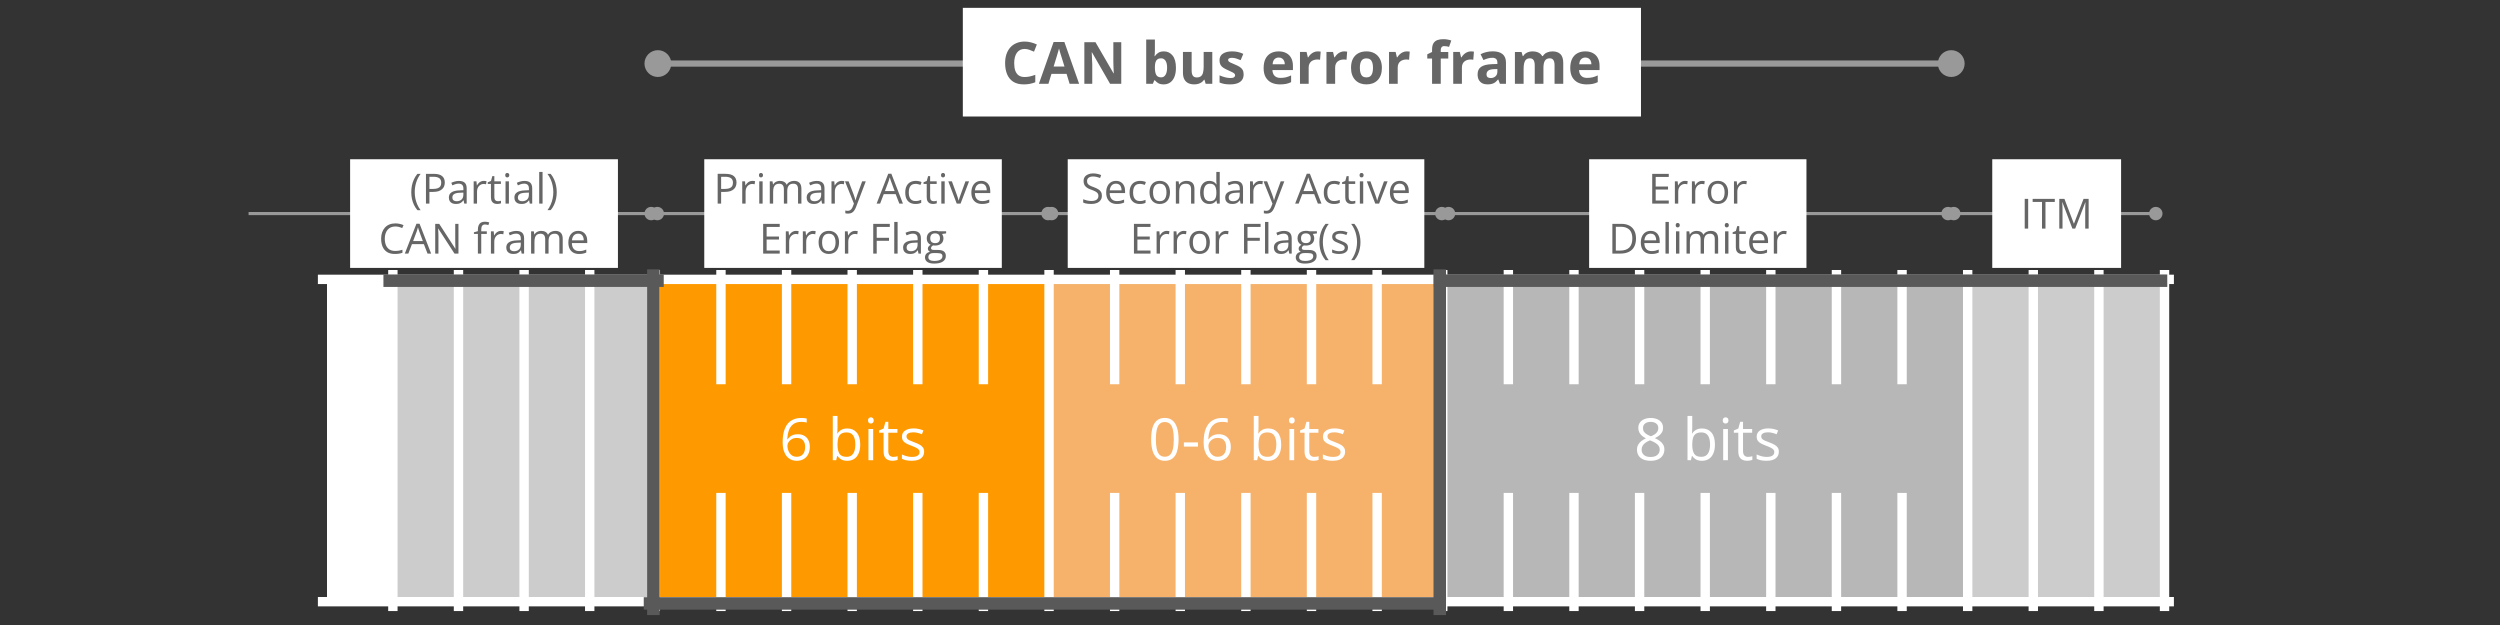 <svg version="1.1" viewBox="0.0 0.0 800.0 200.0" fill="none" stroke="none" stroke-linecap="square" stroke-miterlimit="10" xmlns:xlink="http://www.w3.org/1999/xlink" xmlns="http://www.w3.org/2000/svg"><rect x="0.0" y="0.0" width="800.0" height="200.0" fill="#333333" stroke="none"/><clipPath id="p.0"><path d="m0 0l800.0 0l0 200.0l-800.0 0l0 -200.0z" clip-rule="nonzero"/></clipPath><g clip-path="url(#p.0)"><path fill="#000000" fill-opacity="0.0" d="m0 0l800.0 0l0 200.0l-800.0 0z" fill-rule="evenodd"/><path shape-rendering="crispEdges" fill="#ffffff" d="m104.723 89.397l20.997 0l0 103.142l-20.997 0l0 -103.142z" fill-rule="nonzero"/><path shape-rendering="crispEdges" fill="#cccccc" d="m125.72 89.397l20.997 0l0 103.142l-20.997 0l0 -103.142z" fill-rule="nonzero"/><path shape-rendering="crispEdges" fill="#cccccc" d="m146.717 89.397l20.997 0l0 103.142l-20.997 0l0 -103.142z" fill-rule="nonzero"/><path shape-rendering="crispEdges" fill="#cccccc" d="m167.715 89.397l20.997 0l0 103.142l-20.997 0l0 -103.142z" fill-rule="nonzero"/><path shape-rendering="crispEdges" fill="#cccccc" d="m188.712 89.397l20.997 0l0 103.142l-20.997 0l0 -103.142z" fill-rule="nonzero"/><path shape-rendering="crispEdges" fill="#ff9900" d="m209.709 89.397l20.997 0l0 103.142l-20.997 0l0 -103.142z" fill-rule="nonzero"/><path shape-rendering="crispEdges" fill="#ff9900" d="m230.707 89.397l20.997 0l0 103.142l-20.997 0l0 -103.142z" fill-rule="nonzero"/><path shape-rendering="crispEdges" fill="#ff9900" d="m251.704 89.397l20.997 0l0 103.142l-20.997 0l0 -103.142z" fill-rule="nonzero"/><path shape-rendering="crispEdges" fill="#ff9900" d="m272.702 89.397l20.997 0l0 103.142l-20.997 0l0 -103.142z" fill-rule="nonzero"/><path shape-rendering="crispEdges" fill="#ff9900" d="m293.699 89.397l20.997 0l0 103.142l-20.997 0l0 -103.142z" fill-rule="nonzero"/><path shape-rendering="crispEdges" fill="#ff9900" d="m314.696 89.397l20.997 0l0 103.142l-20.997 0l0 -103.142z" fill-rule="nonzero"/><path shape-rendering="crispEdges" fill="#f6b26b" d="m335.694 89.397l20.997 0l0 103.142l-20.997 0l0 -103.142z" fill-rule="nonzero"/><path shape-rendering="crispEdges" fill="#f6b26b" d="m356.691 89.397l20.997 0l0 103.142l-20.997 0l0 -103.142z" fill-rule="nonzero"/><path shape-rendering="crispEdges" fill="#f6b26b" d="m377.688 89.397l20.997 0l0 103.142l-20.997 0l0 -103.142z" fill-rule="nonzero"/><path shape-rendering="crispEdges" fill="#f6b26b" d="m398.686 89.397l20.997 0l0 103.142l-20.997 0l0 -103.142z" fill-rule="nonzero"/><path shape-rendering="crispEdges" fill="#f6b26b" d="m419.683 89.397l20.997 0l0 103.142l-20.997 0l0 -103.142z" fill-rule="nonzero"/><path shape-rendering="crispEdges" fill="#f6b26b" d="m440.681 89.397l20.997 0l0 103.142l-20.997 0l0 -103.142z" fill-rule="nonzero"/><path shape-rendering="crispEdges" fill="#b7b7b7" d="m461.678 89.397l20.997 0l0 103.142l-20.997 0l0 -103.142z" fill-rule="nonzero"/><path shape-rendering="crispEdges" fill="#b7b7b7" d="m482.675 89.397l20.997 0l0 103.142l-20.997 0l0 -103.142z" fill-rule="nonzero"/><path shape-rendering="crispEdges" fill="#b7b7b7" d="m503.673 89.397l20.997 0l0 103.142l-20.997 0l0 -103.142z" fill-rule="nonzero"/><path shape-rendering="crispEdges" fill="#b7b7b7" d="m524.67 89.397l20.997 0l0 103.142l-20.997 0l0 -103.142z" fill-rule="nonzero"/><path shape-rendering="crispEdges" fill="#b7b7b7" d="m545.668 89.397l20.997 0l0 103.142l-20.997 0l0 -103.142z" fill-rule="nonzero"/><path shape-rendering="crispEdges" fill="#b7b7b7" d="m566.665 89.397l20.997 0l0 103.142l-20.997 0l0 -103.142z" fill-rule="nonzero"/><path shape-rendering="crispEdges" fill="#b7b7b7" d="m587.662 89.397l20.997 0l0 103.142l-20.997 0l0 -103.142z" fill-rule="nonzero"/><path shape-rendering="crispEdges" fill="#b7b7b7" d="m608.66 89.397l20.997 0l0 103.142l-20.997 0l0 -103.142z" fill-rule="nonzero"/><path shape-rendering="crispEdges" fill="#cccccc" d="m629.657 89.397l20.997 0l0 103.142l-20.997 0l0 -103.142z" fill-rule="nonzero"/><path shape-rendering="crispEdges" fill="#cccccc" d="m650.654 89.397l20.997 0l0 103.142l-20.997 0l0 -103.142z" fill-rule="nonzero"/><path shape-rendering="crispEdges" fill="#cccccc" d="m671.652 89.397l20.997 0l0 103.142l-20.997 0l0 -103.142z" fill-rule="nonzero"/><path stroke="#ffffff" stroke-width="3.0" stroke-linecap="butt" d="m125.72 87.899l0 106.139" fill-rule="nonzero"/><path stroke="#ffffff" stroke-width="3.0" stroke-linecap="butt" d="m146.717 87.899l0 106.139" fill-rule="nonzero"/><path stroke="#ffffff" stroke-width="3.0" stroke-linecap="butt" d="m167.715 87.899l0 106.139" fill-rule="nonzero"/><path stroke="#ffffff" stroke-width="3.0" stroke-linecap="butt" d="m188.712 87.899l0 106.139" fill-rule="nonzero"/><path stroke="#ffffff" stroke-width="3.0" stroke-linecap="butt" d="m209.709 87.899l0 106.139" fill-rule="nonzero"/><path stroke="#ffffff" stroke-width="3.0" stroke-linecap="butt" d="m230.707 87.899l0 106.139" fill-rule="nonzero"/><path stroke="#ffffff" stroke-width="3.0" stroke-linecap="butt" d="m251.704 87.899l0 106.139" fill-rule="nonzero"/><path stroke="#ffffff" stroke-width="3.0" stroke-linecap="butt" d="m272.702 87.899l0 106.139" fill-rule="nonzero"/><path stroke="#ffffff" stroke-width="3.0" stroke-linecap="butt" d="m293.699 87.899l0 106.139" fill-rule="nonzero"/><path stroke="#ffffff" stroke-width="3.0" stroke-linecap="butt" d="m314.696 87.899l0 106.139" fill-rule="nonzero"/><path stroke="#ffffff" stroke-width="3.0" stroke-linecap="butt" d="m335.694 87.899l0 106.139" fill-rule="nonzero"/><path stroke="#ffffff" stroke-width="3.0" stroke-linecap="butt" d="m356.691 87.899l0 106.139" fill-rule="nonzero"/><path stroke="#ffffff" stroke-width="3.0" stroke-linecap="butt" d="m377.688 87.899l0 106.139" fill-rule="nonzero"/><path stroke="#ffffff" stroke-width="3.0" stroke-linecap="butt" d="m398.686 87.899l0 106.139" fill-rule="nonzero"/><path stroke="#ffffff" stroke-width="3.0" stroke-linecap="butt" d="m419.683 87.899l0 106.139" fill-rule="nonzero"/><path stroke="#ffffff" stroke-width="3.0" stroke-linecap="butt" d="m440.681 87.899l0 106.139" fill-rule="nonzero"/><path stroke="#ffffff" stroke-width="3.0" stroke-linecap="butt" d="m461.678 87.899l0 106.139" fill-rule="nonzero"/><path stroke="#ffffff" stroke-width="3.0" stroke-linecap="butt" d="m482.675 87.899l0 106.139" fill-rule="nonzero"/><path stroke="#ffffff" stroke-width="3.0" stroke-linecap="butt" d="m503.673 87.899l0 106.139" fill-rule="nonzero"/><path stroke="#ffffff" stroke-width="3.0" stroke-linecap="butt" d="m524.67 87.899l0 106.139" fill-rule="nonzero"/><path stroke="#ffffff" stroke-width="3.0" stroke-linecap="butt" d="m545.668 87.899l0 106.139" fill-rule="nonzero"/><path stroke="#ffffff" stroke-width="3.0" stroke-linecap="butt" d="m566.665 87.899l0 106.139" fill-rule="nonzero"/><path stroke="#ffffff" stroke-width="3.0" stroke-linecap="butt" d="m587.662 87.899l0 106.139" fill-rule="nonzero"/><path stroke="#ffffff" stroke-width="3.0" stroke-linecap="butt" d="m608.66 87.899l0 106.139" fill-rule="nonzero"/><path stroke="#ffffff" stroke-width="3.0" stroke-linecap="butt" d="m629.657 87.899l0 106.139" fill-rule="nonzero"/><path stroke="#ffffff" stroke-width="3.0" stroke-linecap="butt" d="m650.654 87.899l0 106.139" fill-rule="nonzero"/><path stroke="#ffffff" stroke-width="3.0" stroke-linecap="butt" d="m671.652 87.899l0 106.139" fill-rule="nonzero"/><path stroke="#ffffff" stroke-width="3.0" stroke-linecap="butt" d="m692.649 87.899l0 106.139" fill-rule="nonzero"/><path stroke="#ffffff" stroke-width="3.0" stroke-linecap="butt" d="m103.224 89.397l590.924 0" fill-rule="nonzero"/><path stroke="#ffffff" stroke-width="3.0" stroke-linecap="butt" d="m103.224 192.539l590.924 0" fill-rule="nonzero"/><path fill="#000000" fill-opacity="0.0" d="m124.696 89.823l85.701 0" fill-rule="evenodd"/><path stroke="#595959" stroke-width="4.0" stroke-linejoin="round" stroke-linecap="butt" d="m124.696 89.823l85.701 0" fill-rule="evenodd"/><path fill="#000000" fill-opacity="0.0" d="m209.087 194.823l0 -106.646" fill-rule="evenodd"/><path stroke="#595959" stroke-width="4.0" stroke-linejoin="round" stroke-linecap="butt" d="m209.087 194.823l0 -106.646" fill-rule="evenodd"/><path fill="#000000" fill-opacity="0.0" d="m208.0 193.097l251.811 0" fill-rule="evenodd"/><path stroke="#595959" stroke-width="4.0" stroke-linejoin="round" stroke-linecap="butt" d="m208.0 193.097l251.811 0" fill-rule="evenodd"/><path fill="#000000" fill-opacity="0.0" d="m460.819 89.823l230.709 0" fill-rule="evenodd"/><path stroke="#595959" stroke-width="4.0" stroke-linejoin="round" stroke-linecap="butt" d="m460.819 89.823l230.709 0" fill-rule="evenodd"/><path fill="#000000" fill-opacity="0.0" d="m460.722 194.823l0 -106.646" fill-rule="evenodd"/><path stroke="#595959" stroke-width="4.0" stroke-linejoin="round" stroke-linecap="butt" d="m460.722 194.823l0 -106.646" fill-rule="evenodd"/><path fill="#000000" fill-opacity="0.0" d="m206.231 68.344l132.441 0" fill-rule="evenodd"/><path stroke="#999999" stroke-width="1.0" stroke-linejoin="round" stroke-linecap="butt" d="m210.021 68.344l124.861 0" fill-rule="evenodd"/><path fill="#999999" stroke="#999999" stroke-width="1.0" stroke-linecap="butt" d="m206.731 68.344c0 -0.909 0.736 -1.645 1.645 -1.645c0.909 0 1.645 0.736 1.645 1.645c0 0.909 -0.736 1.645 -1.645 1.645c-0.909 0 -1.645 -0.736 -1.645 -1.645z" fill-rule="nonzero"/><path fill="#999999" stroke="#999999" stroke-width="1.0" stroke-linecap="butt" d="m338.172 68.344c0 0.909 -0.736 1.645 -1.645 1.645c-0.909 0 -1.645 -0.736 -1.645 -1.645c0 -0.909 0.737 -1.645 1.645 -1.645c0.909 0 1.645 0.736 1.645 1.645z" fill-rule="nonzero"/><path fill="#000000" fill-opacity="0.0" d="m333.231 68.344l132.441 0" fill-rule="evenodd"/><path stroke="#999999" stroke-width="1.0" stroke-linejoin="round" stroke-linecap="butt" d="m337.021 68.344l124.861 0" fill-rule="evenodd"/><path fill="#999999" stroke="#999999" stroke-width="1.0" stroke-linecap="butt" d="m333.731 68.344c0 -0.909 0.736 -1.645 1.645 -1.645c0.909 0 1.645 0.736 1.645 1.645c0 0.909 -0.737 1.645 -1.645 1.645c-0.909 0 -1.645 -0.736 -1.645 -1.645z" fill-rule="nonzero"/><path fill="#999999" stroke="#999999" stroke-width="1.0" stroke-linecap="butt" d="m465.172 68.344c0 0.909 -0.737 1.645 -1.645 1.645c-0.909 0 -1.645 -0.736 -1.645 -1.645c0 -0.909 0.736 -1.645 1.645 -1.645c0.909 0 1.645 0.736 1.645 1.645z" fill-rule="nonzero"/><path fill="#ffffff" d="m225.365 50.959l95.213 0l0 34.772l-95.213 0z" fill-rule="evenodd"/><path fill="#666666" d="m232.138 55.629q1.844 0 2.688 0.719q0.859 0.719 0.859 2.062q0 0.609 -0.203 1.156q-0.188 0.531 -0.641 0.953q-0.438 0.406 -1.156 0.656q-0.719 0.234 -1.766 0.234l-1.156 0l0 3.734l-1.109 0l0 -9.516l2.484 0zm-0.094 0.938l-1.281 0l0 3.891l1.031 0q0.922 0 1.531 -0.188q0.609 -0.203 0.906 -0.641q0.312 -0.453 0.312 -1.172q0 -0.953 -0.609 -1.422q-0.609 -0.469 -1.891 -0.469zm8.705 1.312q0.219 0 0.453 0.031q0.234 0.016 0.422 0.062l-0.141 1.0q-0.172 -0.047 -0.391 -0.078q-0.219 -0.031 -0.406 -0.031q-0.422 0 -0.812 0.188q-0.375 0.172 -0.672 0.5q-0.281 0.312 -0.453 0.766q-0.156 0.453 -0.156 1.0l0 3.828l-1.078 0l0 -7.125l0.891 0l0.125 1.312l0.047 0q0.219 -0.406 0.531 -0.734q0.312 -0.328 0.719 -0.516q0.422 -0.203 0.922 -0.203zm3.291 0.141l0 7.125l-1.078 0l0 -7.125l1.078 0zm-0.531 -2.672q0.266 0 0.453 0.172q0.203 0.172 0.203 0.531q0 0.359 -0.203 0.547q-0.188 0.172 -0.453 0.172q-0.281 0 -0.469 -0.172q-0.172 -0.188 -0.172 -0.547q0 -0.359 0.172 -0.531q0.188 -0.172 0.469 -0.172zm10.568 2.531q1.172 0 1.766 0.625q0.609 0.609 0.609 1.969l0 4.672l-1.078 0l0 -4.625q0 -0.859 -0.375 -1.297q-0.375 -0.438 -1.109 -0.438q-1.031 0 -1.5 0.609q-0.469 0.594 -0.469 1.766l0 3.984l-1.078 0l0 -4.625q0 -0.578 -0.172 -0.953q-0.156 -0.391 -0.484 -0.578q-0.328 -0.203 -0.828 -0.203q-0.703 0 -1.141 0.297q-0.422 0.297 -0.625 0.875q-0.188 0.578 -0.188 1.406l0 3.781l-1.078 0l0 -7.125l0.875 0l0.156 1.0l0.062 0q0.219 -0.375 0.531 -0.625q0.328 -0.25 0.734 -0.375q0.406 -0.141 0.859 -0.141q0.812 0 1.359 0.312q0.562 0.297 0.797 0.906l0.062 0q0.359 -0.609 0.969 -0.906q0.609 -0.312 1.344 -0.312zm7.261 0.016q1.266 0 1.875 0.578q0.625 0.562 0.625 1.828l0 4.844l-0.781 0l-0.203 -1.047l-0.062 0q-0.297 0.391 -0.625 0.656q-0.312 0.25 -0.75 0.391q-0.422 0.125 -1.047 0.125q-0.641 0 -1.156 -0.219q-0.5 -0.234 -0.797 -0.688q-0.281 -0.469 -0.281 -1.172q0 -1.078 0.844 -1.641q0.844 -0.578 2.578 -0.625l1.234 -0.062l0 -0.438q0 -0.922 -0.406 -1.281q-0.391 -0.375 -1.109 -0.375q-0.562 0 -1.078 0.172q-0.5 0.156 -0.953 0.375l-0.328 -0.828q0.484 -0.234 1.109 -0.406q0.625 -0.188 1.312 -0.188zm1.438 3.734l-1.078 0.047q-1.344 0.047 -1.891 0.438q-0.547 0.375 -0.547 1.078q0 0.625 0.375 0.922q0.375 0.281 0.984 0.281q0.953 0 1.547 -0.516q0.609 -0.531 0.609 -1.594l0 -0.656zm6.531 -3.75q0.219 0 0.453 0.031q0.234 0.016 0.422 0.062l-0.141 1.0q-0.172 -0.047 -0.391 -0.078q-0.219 -0.031 -0.406 -0.031q-0.422 0 -0.812 0.188q-0.375 0.172 -0.672 0.5q-0.281 0.312 -0.453 0.766q-0.156 0.453 -0.156 1.0l0 3.828l-1.078 0l0 -7.125l0.891 0l0.125 1.312l0.047 0q0.219 -0.406 0.531 -0.734q0.312 -0.328 0.719 -0.516q0.422 -0.203 0.922 -0.203zm1.088 0.141l1.156 0l1.578 4.125q0.141 0.375 0.25 0.719q0.125 0.328 0.203 0.641q0.094 0.297 0.141 0.578l0.047 0q0.094 -0.328 0.266 -0.859q0.172 -0.531 0.359 -1.078l1.5 -4.125l1.156 0l-3.094 8.172q-0.25 0.656 -0.578 1.141q-0.328 0.5 -0.797 0.75q-0.469 0.266 -1.141 0.266q-0.297 0 -0.531 -0.031q-0.234 -0.031 -0.406 -0.078l0 -0.875q0.141 0.047 0.344 0.062q0.203 0.031 0.422 0.031q0.406 0 0.703 -0.156q0.297 -0.156 0.516 -0.453q0.219 -0.281 0.375 -0.688l0.391 -1.0l-2.859 -7.141zm17.389 7.125l-1.172 -3.016l-3.812 0l-1.156 3.016l-1.125 0l3.719 -9.547l1.0 0l3.703 9.547l-1.156 0zm-1.5 -4l-1.109 -3.0q-0.047 -0.125 -0.141 -0.391q-0.078 -0.266 -0.172 -0.547q-0.094 -0.281 -0.141 -0.469q-0.078 0.266 -0.156 0.531q-0.062 0.266 -0.141 0.5q-0.062 0.219 -0.125 0.375l-1.125 3.0l3.109 0zm6.662 4.125q-0.969 0 -1.703 -0.391q-0.734 -0.391 -1.156 -1.203q-0.406 -0.828 -0.406 -2.062q0 -1.297 0.438 -2.109q0.438 -0.828 1.188 -1.219q0.766 -0.406 1.734 -0.406q0.547 0 1.031 0.109q0.5 0.109 0.828 0.266l-0.328 0.906q-0.328 -0.125 -0.766 -0.219q-0.422 -0.109 -0.781 -0.109q-0.75 0 -1.25 0.312q-0.484 0.312 -0.734 0.938q-0.234 0.625 -0.234 1.516q0 0.875 0.234 1.484q0.25 0.609 0.719 0.938q0.469 0.312 1.172 0.312q0.578 0 1.031 -0.109q0.453 -0.125 0.828 -0.281l0 0.953q-0.359 0.188 -0.812 0.281q-0.438 0.094 -1.031 0.094zm5.822 -0.875q0.266 0 0.547 -0.047q0.281 -0.047 0.453 -0.109l0 0.828q-0.188 0.094 -0.531 0.141q-0.328 0.062 -0.641 0.062q-0.562 0 -1.031 -0.188q-0.453 -0.203 -0.734 -0.672q-0.281 -0.484 -0.281 -1.328l0 -4.219l-1.016 0l0 -0.531l1.031 -0.422l0.422 -1.547l0.656 0l0 1.656l2.094 0l0 0.844l-2.094 0l0 4.188q0 0.672 0.297 1.016q0.312 0.328 0.828 0.328zm3.532 -6.375l0 7.125l-1.078 0l0 -7.125l1.078 0zm-0.531 -2.672q0.266 0 0.453 0.172q0.203 0.172 0.203 0.531q0 0.359 -0.203 0.547q-0.188 0.172 -0.453 0.172q-0.281 0 -0.469 -0.172q-0.172 -0.188 -0.172 -0.547q0 -0.359 0.172 -0.531q0.188 -0.172 0.469 -0.172zm4.38 9.797l-2.703 -7.125l1.156 0l1.578 4.312q0.156 0.438 0.328 0.969q0.172 0.531 0.234 0.859l0.047 0q0.078 -0.328 0.25 -0.859q0.188 -0.531 0.344 -0.969l1.562 -4.312l1.156 0l-2.719 7.125l-1.234 0zm7.845 -7.266q0.906 0 1.547 0.406q0.656 0.406 1.0 1.141q0.344 0.719 0.344 1.688l0 0.672l-4.922 0q0.016 1.25 0.625 1.906q0.609 0.656 1.703 0.656q0.688 0 1.203 -0.125q0.516 -0.125 1.078 -0.359l0 0.953q-0.547 0.234 -1.078 0.344q-0.516 0.109 -1.25 0.109q-1.016 0 -1.781 -0.406q-0.766 -0.422 -1.203 -1.234q-0.422 -0.828 -0.422 -2.0q0 -1.156 0.391 -2.0q0.391 -0.844 1.094 -1.297q0.703 -0.453 1.672 -0.453zm-0.016 0.891q-0.875 0 -1.391 0.562q-0.5 0.562 -0.609 1.578l3.781 0q0 -0.641 -0.203 -1.125q-0.188 -0.484 -0.578 -0.75q-0.391 -0.266 -1.0 -0.266z" fill-rule="nonzero"/><path fill="#666666" d="m249.508 81.145l-5.297 0l0 -9.516l5.297 0l0 0.984l-4.188 0l0 3.078l3.953 0l0 0.953l-3.953 0l0 3.531l4.188 0l0 0.969zm5.187 -7.266q0.219 0 0.453 0.031q0.234 0.016 0.422 0.062l-0.141 1.0q-0.172 -0.047 -0.391 -0.078q-0.219 -0.031 -0.406 -0.031q-0.422 0 -0.812 0.188q-0.375 0.172 -0.672 0.5q-0.281 0.312 -0.453 0.766q-0.156 0.453 -0.156 1.0l0 3.828l-1.078 0l0 -7.125l0.891 0l0.125 1.312l0.047 0q0.219 -0.406 0.531 -0.734q0.312 -0.328 0.719 -0.516q0.422 -0.203 0.922 -0.203zm5.447 0q0.219 0 0.453 0.031q0.234 0.016 0.422 0.062l-0.141 1.0q-0.172 -0.047 -0.391 -0.078q-0.219 -0.031 -0.406 -0.031q-0.422 0 -0.812 0.188q-0.375 0.172 -0.672 0.5q-0.281 0.312 -0.453 0.766q-0.156 0.453 -0.156 1.0l0 3.828l-1.078 0l0 -7.125l0.891 0l0.125 1.312l0.047 0q0.219 -0.406 0.531 -0.734q0.312 -0.328 0.719 -0.516q0.422 -0.203 0.922 -0.203zm8.353 3.688q0 0.875 -0.234 1.562q-0.219 0.688 -0.656 1.172q-0.422 0.469 -1.031 0.719q-0.609 0.25 -1.375 0.25q-0.703 0 -1.312 -0.25q-0.594 -0.25 -1.031 -0.719q-0.422 -0.484 -0.672 -1.172q-0.234 -0.688 -0.234 -1.562q0 -1.172 0.391 -1.984q0.406 -0.828 1.141 -1.266q0.75 -0.438 1.766 -0.438q0.984 0 1.703 0.438q0.734 0.438 1.141 1.266q0.406 0.812 0.406 1.984zm-5.422 0q0 0.859 0.219 1.5q0.234 0.625 0.703 0.969q0.484 0.344 1.234 0.344q0.734 0 1.219 -0.344q0.484 -0.344 0.703 -0.969q0.234 -0.641 0.234 -1.5q0 -0.859 -0.234 -1.469q-0.219 -0.625 -0.703 -0.969q-0.469 -0.344 -1.219 -0.344q-1.125 0 -1.641 0.75q-0.516 0.734 -0.516 2.031zm10.533 -3.688q0.219 0 0.453 0.031q0.234 0.016 0.422 0.062l-0.141 1.0q-0.172 -0.047 -0.391 -0.078q-0.219 -0.031 -0.406 -0.031q-0.422 0 -0.812 0.188q-0.375 0.172 -0.672 0.5q-0.281 0.312 -0.453 0.766q-0.156 0.453 -0.156 1.0l0 3.828l-1.078 0l0 -7.125l0.891 0l0.125 1.312l0.047 0q0.219 -0.406 0.531 -0.734q0.312 -0.328 0.719 -0.516q0.422 -0.203 0.922 -0.203zm6.941 7.266l-1.109 0l0 -9.516l5.297 0l0 0.984l-4.188 0l0 3.484l3.938 0l0 0.969l-3.938 0l0 4.078zm6.691 0l-1.078 0l0 -10.125l1.078 0l0 10.125zm4.958 -7.25q1.266 0 1.875 0.578q0.625 0.562 0.625 1.828l0 4.844l-0.781 0l-0.203 -1.047l-0.062 0q-0.297 0.391 -0.625 0.656q-0.312 0.25 -0.75 0.391q-0.422 0.125 -1.047 0.125q-0.641 0 -1.156 -0.219q-0.5 -0.234 -0.797 -0.688q-0.281 -0.469 -0.281 -1.172q0 -1.078 0.844 -1.641q0.844 -0.578 2.578 -0.625l1.234 -0.062l0 -0.438q0 -0.922 -0.406 -1.281q-0.391 -0.375 -1.109 -0.375q-0.562 0 -1.078 0.172q-0.5 0.156 -0.953 0.375l-0.328 -0.828q0.484 -0.234 1.109 -0.406q0.625 -0.188 1.312 -0.188zm1.438 3.734l-1.078 0.047q-1.344 0.047 -1.891 0.438q-0.547 0.375 -0.547 1.078q0 0.625 0.375 0.922q0.375 0.281 0.984 0.281q0.953 0 1.547 -0.516q0.609 -0.531 0.609 -1.594l0 -0.656zm5.281 6.719q-1.406 0 -2.172 -0.531q-0.75 -0.516 -0.75 -1.469q0 -0.656 0.422 -1.141q0.422 -0.469 1.188 -0.625q-0.281 -0.141 -0.484 -0.391q-0.203 -0.266 -0.203 -0.609q0 -0.391 0.219 -0.672q0.219 -0.297 0.672 -0.578q-0.562 -0.234 -0.906 -0.766q-0.344 -0.547 -0.344 -1.266q0 -0.766 0.312 -1.312q0.328 -0.547 0.922 -0.828q0.609 -0.297 1.469 -0.297q0.188 0 0.375 0.016q0.203 0.016 0.375 0.047q0.172 0.031 0.297 0.078l2.453 0l0 0.688l-1.312 0.172q0.188 0.25 0.312 0.609q0.141 0.359 0.141 0.797q0 1.062 -0.719 1.688q-0.719 0.625 -1.984 0.625q-0.297 0 -0.609 -0.047q-0.328 0.172 -0.5 0.391q-0.156 0.219 -0.156 0.5q0 0.203 0.125 0.328q0.125 0.125 0.359 0.188q0.25 0.047 0.594 0.047l1.25 0q1.172 0 1.781 0.484q0.625 0.484 0.625 1.422q0 1.188 -0.969 1.812q-0.953 0.641 -2.781 0.641zm0.031 -0.844q0.891 0 1.469 -0.188q0.594 -0.172 0.875 -0.516q0.297 -0.328 0.297 -0.797q0 -0.422 -0.203 -0.641q-0.188 -0.219 -0.578 -0.297q-0.375 -0.078 -0.922 -0.078l-1.234 0q-0.484 0 -0.844 0.156q-0.344 0.156 -0.547 0.438q-0.188 0.297 -0.188 0.734q0 0.578 0.484 0.875q0.5 0.312 1.391 0.312zm0.281 -5.703q0.781 0 1.172 -0.391q0.391 -0.391 0.391 -1.141q0 -0.797 -0.406 -1.188q-0.391 -0.406 -1.172 -0.406q-0.734 0 -1.141 0.406q-0.391 0.406 -0.391 1.203q0 0.734 0.391 1.125q0.406 0.391 1.156 0.391z" fill-rule="nonzero"/><path fill="#ffffff" d="m341.672 50.959l114.11 0l0 34.772l-114.11 0z" fill-rule="evenodd"/><path fill="#666666" d="m352.607 62.614q0 0.844 -0.422 1.438q-0.422 0.594 -1.172 0.906q-0.75 0.312 -1.781 0.312q-0.531 0 -1.016 -0.047q-0.484 -0.047 -0.891 -0.141q-0.406 -0.109 -0.703 -0.25l0 -1.063q0.484 0.203 1.188 0.375q0.703 0.172 1.469 0.172q0.719 0 1.203 -0.188q0.5 -0.188 0.75 -0.547q0.266 -0.375 0.266 -0.875q0 -0.484 -0.219 -0.812q-0.203 -0.328 -0.703 -0.594q-0.5 -0.281 -1.359 -0.594q-0.609 -0.203 -1.078 -0.453q-0.453 -0.266 -0.766 -0.594q-0.312 -0.328 -0.469 -0.75q-0.156 -0.438 -0.156 -0.984q0 -0.766 0.375 -1.312q0.391 -0.547 1.078 -0.828q0.688 -0.297 1.578 -0.297q0.766 0 1.406 0.156q0.656 0.141 1.188 0.375l-0.344 0.953q-0.516 -0.219 -1.094 -0.359q-0.562 -0.141 -1.188 -0.141q-0.609 0 -1.031 0.188q-0.406 0.172 -0.641 0.5q-0.219 0.312 -0.219 0.766q0 0.5 0.203 0.844q0.219 0.328 0.688 0.594q0.469 0.25 1.234 0.516q0.844 0.312 1.422 0.656q0.594 0.344 0.891 0.844q0.312 0.484 0.312 1.234zm4.527 -4.734q0.906 0 1.547 0.406q0.656 0.406 1.0 1.141q0.344 0.719 0.344 1.688l0 0.672l-4.922 0q0.016 1.25 0.625 1.906q0.609 0.656 1.703 0.656q0.688 0 1.203 -0.125q0.516 -0.125 1.078 -0.359l0 0.953q-0.547 0.234 -1.078 0.344q-0.516 0.109 -1.25 0.109q-1.016 0 -1.781 -0.406q-0.766 -0.422 -1.203 -1.234q-0.422 -0.828 -0.422 -2.0q0 -1.156 0.391 -2.0q0.391 -0.844 1.094 -1.297q0.703 -0.453 1.672 -0.453zm-0.016 0.891q-0.875 0 -1.391 0.562q-0.5 0.562 -0.609 1.578l3.781 0q0 -0.641 -0.203 -1.125q-0.188 -0.484 -0.578 -0.75q-0.391 -0.266 -1.0 -0.266zm7.609 6.5q-0.969 0 -1.703 -0.391q-0.734 -0.391 -1.156 -1.203q-0.406 -0.828 -0.406 -2.062q0 -1.297 0.438 -2.109q0.438 -0.828 1.188 -1.219q0.766 -0.406 1.734 -0.406q0.547 0 1.031 0.109q0.5 0.109 0.828 0.266l-0.328 0.906q-0.328 -0.125 -0.766 -0.219q-0.422 -0.109 -0.781 -0.109q-0.75 0 -1.25 0.312q-0.484 0.312 -0.734 0.938q-0.234 0.625 -0.234 1.516q0 0.875 0.234 1.484q0.25 0.609 0.719 0.938q0.469 0.312 1.172 0.312q0.578 0 1.031 -0.109q0.453 -0.125 0.828 -0.281l0 0.953q-0.359 0.188 -0.812 0.281q-0.438 0.094 -1.031 0.094zm9.665 -3.703q0 0.875 -0.234 1.562q-0.219 0.688 -0.656 1.172q-0.422 0.469 -1.031 0.719q-0.609 0.25 -1.375 0.25q-0.703 0 -1.312 -0.25q-0.594 -0.25 -1.031 -0.719q-0.422 -0.484 -0.672 -1.172q-0.234 -0.688 -0.234 -1.562q0 -1.172 0.391 -1.984q0.406 -0.828 1.141 -1.266q0.75 -0.438 1.766 -0.438q0.984 0 1.703 0.438q0.734 0.438 1.141 1.266q0.406 0.812 0.406 1.984zm-5.422 0q0 0.859 0.219 1.5q0.234 0.625 0.703 0.969q0.484 0.344 1.234 0.344q0.734 0 1.219 -0.344q0.484 -0.344 0.703 -0.969q0.234 -0.641 0.234 -1.5q0 -0.859 -0.234 -1.469q-0.219 -0.625 -0.703 -0.969q-0.469 -0.344 -1.219 -0.344q-1.125 0 -1.641 0.75q-0.516 0.734 -0.516 2.031zm10.674 -3.688q1.266 0 1.922 0.625q0.656 0.625 0.656 2.0l0 4.641l-1.078 0l0 -4.578q0 -0.891 -0.406 -1.328q-0.406 -0.453 -1.25 -0.453q-1.172 0 -1.656 0.672q-0.484 0.672 -0.484 1.953l0 3.734l-1.078 0l0 -7.125l0.875 0l0.156 1.016l0.062 0q0.219 -0.375 0.562 -0.625q0.359 -0.266 0.797 -0.391q0.438 -0.141 0.922 -0.141zm7.33 7.391q-1.344 0 -2.141 -0.922q-0.797 -0.922 -0.797 -2.75q0 -1.828 0.812 -2.766q0.812 -0.953 2.156 -0.953q0.562 0 0.984 0.156q0.422 0.141 0.719 0.391q0.312 0.25 0.516 0.578l0.078 0q-0.016 -0.203 -0.047 -0.547q-0.031 -0.359 -0.031 -0.578l0 -2.859l1.094 0l0 10.125l-0.875 0l-0.172 -1.016l-0.047 0q-0.188 0.312 -0.5 0.578q-0.312 0.266 -0.75 0.422q-0.422 0.141 -1.0 0.141zm0.172 -0.891q1.141 0 1.609 -0.641q0.484 -0.656 0.484 -1.938l0 -0.203q0 -1.359 -0.453 -2.078q-0.453 -0.734 -1.641 -0.734q-1.0 0 -1.5 0.766q-0.484 0.766 -0.484 2.078q0 1.312 0.484 2.031q0.5 0.719 1.5 0.719zm8.123 -6.484q1.266 0 1.875 0.578q0.625 0.562 0.625 1.828l0 4.844l-0.781 0l-0.203 -1.047l-0.062 0q-0.297 0.391 -0.625 0.656q-0.312 0.25 -0.75 0.391q-0.422 0.125 -1.047 0.125q-0.641 0 -1.156 -0.219q-0.5 -0.234 -0.797 -0.688q-0.281 -0.469 -0.281 -1.172q0 -1.078 0.844 -1.641q0.844 -0.578 2.578 -0.625l1.234 -0.062l0 -0.438q0 -0.922 -0.406 -1.281q-0.391 -0.375 -1.109 -0.375q-0.562 0 -1.078 0.172q-0.5 0.156 -0.953 0.375l-0.328 -0.828q0.484 -0.234 1.109 -0.406q0.625 -0.188 1.312 -0.188zm1.438 3.734l-1.078 0.047q-1.344 0.047 -1.891 0.438q-0.547 0.375 -0.547 1.078q0 0.625 0.375 0.922q0.375 0.281 0.984 0.281q0.953 0 1.547 -0.516q0.609 -0.531 0.609 -1.594l0 -0.656zm6.531 -3.75q0.219 0 0.453 0.031q0.234 0.016 0.422 0.062l-0.141 1.0q-0.172 -0.047 -0.391 -0.078q-0.219 -0.031 -0.406 -0.031q-0.422 0 -0.812 0.188q-0.375 0.172 -0.672 0.5q-0.281 0.312 -0.453 0.766q-0.156 0.453 -0.156 1.0l0 3.828l-1.078 0l0 -7.125l0.891 0l0.125 1.312l0.047 0q0.219 -0.406 0.531 -0.734q0.312 -0.328 0.719 -0.516q0.422 -0.203 0.922 -0.203zm1.088 0.141l1.156 0l1.578 4.125q0.141 0.375 0.25 0.719q0.125 0.328 0.203 0.641q0.094 0.297 0.141 0.578l0.047 0q0.094 -0.328 0.266 -0.859q0.172 -0.531 0.359 -1.078l1.5 -4.125l1.156 0l-3.094 8.172q-0.25 0.656 -0.578 1.141q-0.328 0.5 -0.797 0.75q-0.469 0.266 -1.141 0.266q-0.297 0 -0.531 -0.031q-0.234 -0.031 -0.406 -0.078l0 -0.875q0.141 0.047 0.344 0.062q0.203 0.031 0.422 0.031q0.406 0 0.703 -0.156q0.297 -0.156 0.516 -0.453q0.219 -0.281 0.375 -0.688l0.391 -1.0l-2.859 -7.141zm17.389 7.125l-1.172 -3.016l-3.812 0l-1.156 3.016l-1.125 0l3.719 -9.547l1.0 0l3.703 9.547l-1.156 0zm-1.5 -4l-1.109 -3.0q-0.047 -0.125 -0.141 -0.391q-0.078 -0.266 -0.172 -0.547q-0.094 -0.281 -0.141 -0.469q-0.078 0.266 -0.156 0.531q-0.062 0.266 -0.141 0.5q-0.062 0.219 -0.125 0.375l-1.125 3.0l3.109 0zm6.662 4.125q-0.969 0 -1.703 -0.391q-0.734 -0.391 -1.156 -1.203q-0.406 -0.828 -0.406 -2.062q0 -1.297 0.438 -2.109q0.438 -0.828 1.188 -1.219q0.766 -0.406 1.734 -0.406q0.547 0 1.031 0.109q0.5 0.109 0.828 0.266l-0.328 0.906q-0.328 -0.125 -0.766 -0.219q-0.422 -0.109 -0.781 -0.109q-0.75 0 -1.25 0.312q-0.484 0.312 -0.734 0.938q-0.234 0.625 -0.234 1.516q0 0.875 0.234 1.484q0.25 0.609 0.719 0.938q0.469 0.312 1.172 0.312q0.578 0 1.031 -0.109q0.453 -0.125 0.828 -0.281l0 0.953q-0.359 0.188 -0.812 0.281q-0.438 0.094 -1.031 0.094zm5.822 -0.875q0.266 0 0.547 -0.047q0.281 -0.047 0.453 -0.109l0 0.828q-0.188 0.094 -0.531 0.141q-0.328 0.062 -0.641 0.062q-0.562 0 -1.031 -0.188q-0.453 -0.203 -0.734 -0.672q-0.281 -0.484 -0.281 -1.328l0 -4.219l-1.016 0l0 -0.531l1.031 -0.422l0.422 -1.547l0.656 0l0 1.656l2.094 0l0 0.844l-2.094 0l0 4.188q0 0.672 0.297 1.016q0.312 0.328 0.828 0.328zm3.532 -6.375l0 7.125l-1.078 0l0 -7.125l1.078 0zm-0.531 -2.672q0.266 0 0.453 0.172q0.203 0.172 0.203 0.531q0 0.359 -0.203 0.547q-0.188 0.172 -0.453 0.172q-0.281 0 -0.469 -0.172q-0.172 -0.188 -0.172 -0.547q0 -0.359 0.172 -0.531q0.188 -0.172 0.469 -0.172zm4.38 9.797l-2.703 -7.125l1.156 0l1.578 4.312q0.156 0.438 0.328 0.969q0.172 0.531 0.234 0.859l0.047 0q0.078 -0.328 0.25 -0.859q0.188 -0.531 0.344 -0.969l1.562 -4.312l1.156 0l-2.719 7.125l-1.234 0zm7.845 -7.266q0.906 0 1.547 0.406q0.656 0.406 1.0 1.141q0.344 0.719 0.344 1.688l0 0.672l-4.922 0q0.016 1.25 0.625 1.906q0.609 0.656 1.703 0.656q0.688 0 1.203 -0.125q0.516 -0.125 1.078 -0.359l0 0.953q-0.547 0.234 -1.078 0.344q-0.516 0.109 -1.25 0.109q-1.016 0 -1.781 -0.406q-0.766 -0.422 -1.203 -1.234q-0.422 -0.828 -0.422 -2.0q0 -1.156 0.391 -2.0q0.391 -0.844 1.094 -1.297q0.703 -0.453 1.672 -0.453zm-0.016 0.891q-0.875 0 -1.391 0.562q-0.5 0.562 -0.609 1.578l3.781 0q0 -0.641 -0.203 -1.125q-0.188 -0.484 -0.578 -0.75q-0.391 -0.266 -1.0 -0.266z" fill-rule="nonzero"/><path fill="#666666" d="m368.158 81.145l-5.297 0l0 -9.516l5.297 0l0 0.984l-4.188 0l0 3.078l3.953 0l0 0.953l-3.953 0l0 3.531l4.188 0l0 0.969zm5.187 -7.266q0.219 0 0.453 0.031q0.234 0.016 0.422 0.062l-0.141 1.0q-0.172 -0.047 -0.391 -0.078q-0.219 -0.031 -0.406 -0.031q-0.422 0 -0.812 0.188q-0.375 0.172 -0.672 0.5q-0.281 0.312 -0.453 0.766q-0.156 0.453 -0.156 1.0l0 3.828l-1.078 0l0 -7.125l0.891 0l0.125 1.312l0.047 0q0.219 -0.406 0.531 -0.734q0.312 -0.328 0.719 -0.516q0.422 -0.203 0.922 -0.203zm5.447 0q0.219 0 0.453 0.031q0.234 0.016 0.422 0.062l-0.141 1.0q-0.172 -0.047 -0.391 -0.078q-0.219 -0.031 -0.406 -0.031q-0.422 0 -0.812 0.188q-0.375 0.172 -0.672 0.5q-0.281 0.312 -0.453 0.766q-0.156 0.453 -0.156 1.0l0 3.828l-1.078 0l0 -7.125l0.891 0l0.125 1.312l0.047 0q0.219 -0.406 0.531 -0.734q0.312 -0.328 0.719 -0.516q0.422 -0.203 0.922 -0.203zm8.353 3.688q0 0.875 -0.234 1.562q-0.219 0.688 -0.656 1.172q-0.422 0.469 -1.031 0.719q-0.609 0.25 -1.375 0.25q-0.703 0 -1.312 -0.25q-0.594 -0.25 -1.031 -0.719q-0.422 -0.484 -0.672 -1.172q-0.234 -0.688 -0.234 -1.562q0 -1.172 0.391 -1.984q0.406 -0.828 1.141 -1.266q0.75 -0.438 1.766 -0.438q0.984 0 1.703 0.438q0.734 0.438 1.141 1.266q0.406 0.812 0.406 1.984zm-5.422 0q0 0.859 0.219 1.5q0.234 0.625 0.703 0.969q0.484 0.344 1.234 0.344q0.734 0 1.219 -0.344q0.484 -0.344 0.703 -0.969q0.234 -0.641 0.234 -1.5q0 -0.859 -0.234 -1.469q-0.219 -0.625 -0.703 -0.969q-0.469 -0.344 -1.219 -0.344q-1.125 0 -1.641 0.75q-0.516 0.734 -0.516 2.031zm10.533 -3.688q0.219 0 0.453 0.031q0.234 0.016 0.422 0.062l-0.141 1.0q-0.172 -0.047 -0.391 -0.078q-0.219 -0.031 -0.406 -0.031q-0.422 0 -0.812 0.188q-0.375 0.172 -0.672 0.5q-0.281 0.312 -0.453 0.766q-0.156 0.453 -0.156 1.0l0 3.828l-1.078 0l0 -7.125l0.891 0l0.125 1.312l0.047 0q0.219 -0.406 0.531 -0.734q0.312 -0.328 0.719 -0.516q0.422 -0.203 0.922 -0.203zm6.941 7.266l-1.109 0l0 -9.516l5.297 0l0 0.984l-4.188 0l0 3.484l3.938 0l0 0.969l-3.938 0l0 4.078zm6.691 0l-1.078 0l0 -10.125l1.078 0l0 10.125zm4.958 -7.25q1.266 0 1.875 0.578q0.625 0.562 0.625 1.828l0 4.844l-0.781 0l-0.203 -1.047l-0.062 0q-0.297 0.391 -0.625 0.656q-0.312 0.25 -0.75 0.391q-0.422 0.125 -1.047 0.125q-0.641 0 -1.156 -0.219q-0.5 -0.234 -0.797 -0.688q-0.281 -0.469 -0.281 -1.172q0 -1.078 0.844 -1.641q0.844 -0.578 2.578 -0.625l1.234 -0.062l0 -0.438q0 -0.922 -0.406 -1.281q-0.391 -0.375 -1.109 -0.375q-0.562 0 -1.078 0.172q-0.5 0.156 -0.953 0.375l-0.328 -0.828q0.484 -0.234 1.109 -0.406q0.625 -0.188 1.312 -0.188zm1.438 3.734l-1.078 0.047q-1.344 0.047 -1.891 0.438q-0.547 0.375 -0.547 1.078q0 0.625 0.375 0.922q0.375 0.281 0.984 0.281q0.953 0 1.547 -0.516q0.609 -0.531 0.609 -1.594l0 -0.656zm5.281 6.719q-1.406 0 -2.172 -0.531q-0.75 -0.516 -0.75 -1.469q0 -0.656 0.422 -1.141q0.422 -0.469 1.188 -0.625q-0.281 -0.141 -0.484 -0.391q-0.203 -0.266 -0.203 -0.609q0 -0.391 0.219 -0.672q0.219 -0.297 0.672 -0.578q-0.562 -0.234 -0.906 -0.766q-0.344 -0.547 -0.344 -1.266q0 -0.766 0.312 -1.312q0.328 -0.547 0.922 -0.828q0.609 -0.297 1.469 -0.297q0.188 0 0.375 0.016q0.203 0.016 0.375 0.047q0.172 0.031 0.297 0.078l2.453 0l0 0.688l-1.312 0.172q0.188 0.25 0.312 0.609q0.141 0.359 0.141 0.797q0 1.062 -0.719 1.688q-0.719 0.625 -1.984 0.625q-0.297 0 -0.609 -0.047q-0.328 0.172 -0.5 0.391q-0.156 0.219 -0.156 0.5q0 0.203 0.125 0.328q0.125 0.125 0.359 0.188q0.25 0.047 0.594 0.047l1.25 0q1.172 0 1.781 0.484q0.625 0.484 0.625 1.422q0 1.188 -0.969 1.812q-0.953 0.641 -2.781 0.641zm0.031 -0.844q0.891 0 1.469 -0.188q0.594 -0.172 0.875 -0.516q0.297 -0.328 0.297 -0.797q0 -0.422 -0.203 -0.641q-0.188 -0.219 -0.578 -0.297q-0.375 -0.078 -0.922 -0.078l-1.234 0q-0.484 0 -0.844 0.156q-0.344 0.156 -0.547 0.438q-0.188 0.297 -0.188 0.734q0 0.578 0.484 0.875q0.5 0.312 1.391 0.312zm0.281 -5.703q0.781 0 1.172 -0.391q0.391 -0.391 0.391 -1.141q0 -0.797 -0.406 -1.188q-0.391 -0.406 -1.172 -0.406q-0.734 0 -1.141 0.406q-0.391 0.406 -0.391 1.203q0 0.734 0.391 1.125q0.406 0.391 1.156 0.391zm4.331 -0.312q0 -1.094 0.203 -2.125q0.219 -1.047 0.656 -1.984q0.438 -0.953 1.109 -1.75l1.031 0q-0.953 1.234 -1.422 2.75q-0.469 1.5 -0.469 3.109q0 1.031 0.203 2.047q0.219 1.016 0.625 1.953q0.422 0.938 1.047 1.766l-1.016 0q-0.672 -0.781 -1.109 -1.703q-0.438 -0.922 -0.656 -1.953q-0.203 -1.031 -0.203 -2.109zm9.15 1.703q0 0.688 -0.344 1.156q-0.344 0.453 -0.984 0.688q-0.625 0.234 -1.5 0.234q-0.75 0 -1.297 -0.125q-0.547 -0.109 -0.953 -0.312l0 -1.0q0.438 0.219 1.031 0.391q0.609 0.172 1.25 0.172q0.922 0 1.328 -0.297q0.422 -0.297 0.422 -0.812q0 -0.297 -0.172 -0.516q-0.156 -0.234 -0.547 -0.438q-0.391 -0.219 -1.078 -0.469q-0.688 -0.266 -1.188 -0.516q-0.5 -0.25 -0.766 -0.625q-0.266 -0.375 -0.266 -0.969q0 -0.906 0.719 -1.391q0.734 -0.484 1.938 -0.484q0.641 0 1.203 0.125q0.562 0.125 1.047 0.344l-0.359 0.875q-0.438 -0.203 -0.953 -0.328q-0.5 -0.125 -1.016 -0.125q-0.75 0 -1.156 0.25q-0.391 0.234 -0.391 0.672q0 0.328 0.188 0.547q0.188 0.219 0.594 0.406q0.406 0.188 1.078 0.438q0.672 0.25 1.156 0.516q0.484 0.266 0.75 0.641q0.266 0.375 0.266 0.953zm3.992 -1.703q0 1.078 -0.219 2.109q-0.203 1.031 -0.641 1.953q-0.422 0.922 -1.094 1.703l-1.016 0q0.625 -0.828 1.031 -1.781q0.422 -0.938 0.625 -1.938q0.219 -1.016 0.219 -2.062q0 -1.062 -0.219 -2.078q-0.203 -1.031 -0.625 -1.984q-0.422 -0.953 -1.047 -1.781l1.031 0q0.672 0.797 1.094 1.75q0.438 0.938 0.641 1.984q0.219 1.031 0.219 2.125z" fill-rule="nonzero"/><path fill="#000000" fill-opacity="0.0" d="m459.231 68.345l168.126 0" fill-rule="evenodd"/><path stroke="#999999" stroke-width="1.0" stroke-linejoin="round" stroke-linecap="butt" d="m463.021 68.345l160.546 0" fill-rule="evenodd"/><path fill="#999999" stroke="#999999" stroke-width="1.0" stroke-linecap="butt" d="m459.731 68.345c0 -0.909 0.736 -1.645 1.645 -1.645c0.909 0 1.645 0.736 1.645 1.645c0 0.909 -0.737 1.645 -1.645 1.645c-0.909 0 -1.645 -0.736 -1.645 -1.645z" fill-rule="nonzero"/><path fill="#999999" stroke="#999999" stroke-width="1.0" stroke-linecap="butt" d="m626.857 68.345c0 0.909 -0.737 1.645 -1.645 1.645c-0.909 0 -1.645 -0.736 -1.645 -1.645c0 -0.909 0.736 -1.645 1.645 -1.645c0.909 0 1.645 0.736 1.645 1.645z" fill-rule="nonzero"/><path fill="#ffffff" d="m508.522 50.959l69.543 0l0 34.772l-69.543 0z" fill-rule="evenodd"/><path fill="#666666" d="m534.005 65.145l-5.297 0l0 -9.516l5.297 0l0 0.984l-4.188 0l0 3.078l3.953 0l0 0.953l-3.953 0l0 3.531l4.188 0l0 0.969zm5.187 -7.266q0.219 0 0.453 0.031q0.234 0.016 0.422 0.062l-0.141 1.0q-0.172 -0.047 -0.391 -0.078q-0.219 -0.031 -0.406 -0.031q-0.422 0 -0.812 0.188q-0.375 0.172 -0.672 0.5q-0.281 0.312 -0.453 0.766q-0.156 0.453 -0.156 1.0l0 3.828l-1.078 0l0 -7.125l0.891 0l0.125 1.312l0.047 0q0.219 -0.406 0.531 -0.734q0.312 -0.328 0.719 -0.516q0.422 -0.203 0.922 -0.203zm5.447 0q0.219 0 0.453 0.031q0.234 0.016 0.422 0.062l-0.141 1.0q-0.172 -0.047 -0.391 -0.078q-0.219 -0.031 -0.406 -0.031q-0.422 0 -0.812 0.188q-0.375 0.172 -0.672 0.5q-0.281 0.312 -0.453 0.766q-0.156 0.453 -0.156 1.0l0 3.828l-1.078 0l0 -7.125l0.891 0l0.125 1.312l0.047 0q0.219 -0.406 0.531 -0.734q0.312 -0.328 0.719 -0.516q0.422 -0.203 0.922 -0.203zm8.353 3.688q0 0.875 -0.234 1.562q-0.219 0.688 -0.656 1.172q-0.422 0.469 -1.031 0.719q-0.609 0.25 -1.375 0.25q-0.703 0 -1.312 -0.25q-0.594 -0.25 -1.031 -0.719q-0.422 -0.484 -0.672 -1.172q-0.234 -0.688 -0.234 -1.562q0 -1.172 0.391 -1.984q0.406 -0.828 1.141 -1.266q0.75 -0.438 1.766 -0.438q0.984 0 1.703 0.438q0.734 0.438 1.141 1.266q0.406 0.812 0.406 1.984zm-5.422 0q0 0.859 0.219 1.5q0.234 0.625 0.703 0.969q0.484 0.344 1.234 0.344q0.734 0 1.219 -0.344q0.484 -0.344 0.703 -0.969q0.234 -0.641 0.234 -1.5q0 -0.859 -0.234 -1.469q-0.219 -0.625 -0.703 -0.969q-0.469 -0.344 -1.219 -0.344q-1.125 0 -1.641 0.75q-0.516 0.734 -0.516 2.031zm10.533 -3.688q0.219 0 0.453 0.031q0.234 0.016 0.422 0.062l-0.141 1.0q-0.172 -0.047 -0.391 -0.078q-0.219 -0.031 -0.406 -0.031q-0.422 0 -0.812 0.188q-0.375 0.172 -0.672 0.5q-0.281 0.312 -0.453 0.766q-0.156 0.453 -0.156 1.0l0 3.828l-1.078 0l0 -7.125l0.891 0l0.125 1.312l0.047 0q0.219 -0.406 0.531 -0.734q0.312 -0.328 0.719 -0.516q0.422 -0.203 0.922 -0.203z" fill-rule="nonzero"/><path fill="#666666" d="m523.519 76.301q0 1.609 -0.594 2.688q-0.578 1.062 -1.688 1.609q-1.109 0.547 -2.688 0.547l-2.594 0l0 -9.516l2.875 0q1.453 0 2.5 0.531q1.047 0.531 1.609 1.578q0.578 1.031 0.578 2.562zm-1.172 0.031q0 -1.281 -0.422 -2.109q-0.422 -0.828 -1.25 -1.234q-0.828 -0.422 -2.016 -0.422l-1.594 0l0 7.625l1.344 0q1.969 0 2.953 -0.969q0.984 -0.969 0.984 -2.891zm5.874 -2.453q0.906 0 1.547 0.406q0.656 0.406 1.0 1.141q0.344 0.719 0.344 1.688l0 0.672l-4.922 0q0.016 1.25 0.625 1.906q0.609 0.656 1.703 0.656q0.688 0 1.203 -0.125q0.516 -0.125 1.078 -0.359l0 0.953q-0.547 0.234 -1.078 0.344q-0.516 0.109 -1.25 0.109q-1.016 0 -1.781 -0.406q-0.766 -0.422 -1.203 -1.234q-0.422 -0.828 -0.422 -2.0q0 -1.156 0.391 -2.0q0.391 -0.844 1.094 -1.297q0.703 -0.453 1.672 -0.453zm-0.016 0.891q-0.875 0 -1.391 0.562q-0.5 0.562 -0.609 1.578l3.781 0q0 -0.641 -0.203 -1.125q-0.188 -0.484 -0.578 -0.75q-0.391 -0.266 -1.0 -0.266zm5.828 6.375l-1.078 0l0 -10.125l1.078 0l0 10.125zm3.365 -7.125l0 7.125l-1.078 0l0 -7.125l1.078 0zm-0.531 -2.672q0.266 0 0.453 0.172q0.203 0.172 0.203 0.531q0 0.359 -0.203 0.547q-0.188 0.172 -0.453 0.172q-0.281 0 -0.469 -0.172q-0.172 -0.188 -0.172 -0.547q0 -0.359 0.172 -0.531q0.188 -0.172 0.469 -0.172zm10.568 2.531q1.172 0 1.766 0.625q0.609 0.609 0.609 1.969l0 4.672l-1.078 0l0 -4.625q0 -0.859 -0.375 -1.297q-0.375 -0.438 -1.109 -0.438q-1.031 0 -1.5 0.609q-0.469 0.594 -0.469 1.766l0 3.984l-1.078 0l0 -4.625q0 -0.578 -0.172 -0.953q-0.156 -0.391 -0.484 -0.578q-0.328 -0.203 -0.828 -0.203q-0.703 0 -1.141 0.297q-0.422 0.297 -0.625 0.875q-0.188 0.578 -0.188 1.406l0 3.781l-1.078 0l0 -7.125l0.875 0l0.156 1.0l0.062 0q0.219 -0.375 0.531 -0.625q0.328 -0.25 0.734 -0.375q0.406 -0.141 0.859 -0.141q0.812 0 1.359 0.312q0.562 0.297 0.797 0.906l0.062 0q0.359 -0.609 0.969 -0.906q0.609 -0.312 1.344 -0.312zm5.667 0.141l0 7.125l-1.078 0l0 -7.125l1.078 0zm-0.531 -2.672q0.266 0 0.453 0.172q0.203 0.172 0.203 0.531q0 0.359 -0.203 0.547q-0.188 0.172 -0.453 0.172q-0.281 0 -0.469 -0.172q-0.172 -0.188 -0.172 -0.547q0 -0.359 0.172 -0.531q0.188 -0.172 0.469 -0.172zm5.115 9.047q0.266 0 0.547 -0.047q0.281 -0.047 0.453 -0.109l0 0.828q-0.188 0.094 -0.531 0.141q-0.328 0.062 -0.641 0.062q-0.562 0 -1.031 -0.188q-0.453 -0.203 -0.734 -0.672q-0.281 -0.484 -0.281 -1.328l0 -4.219l-1.016 0l0 -0.531l1.031 -0.422l0.422 -1.547l0.656 0l0 1.656l2.094 0l0 0.844l-2.094 0l0 4.188q0 0.672 0.297 1.016q0.312 0.328 0.828 0.328zm5.204 -6.516q0.906 0 1.547 0.406q0.656 0.406 1.0 1.141q0.344 0.719 0.344 1.688l0 0.672l-4.922 0q0.016 1.25 0.625 1.906q0.609 0.656 1.703 0.656q0.688 0 1.203 -0.125q0.516 -0.125 1.078 -0.359l0 0.953q-0.547 0.234 -1.078 0.344q-0.516 0.109 -1.25 0.109q-1.016 0 -1.781 -0.406q-0.766 -0.422 -1.203 -1.234q-0.422 -0.828 -0.422 -2.0q0 -1.156 0.391 -2.0q0.391 -0.844 1.094 -1.297q0.703 -0.453 1.672 -0.453zm-0.016 0.891q-0.875 0 -1.391 0.562q-0.5 0.562 -0.609 1.578l3.781 0q0 -0.641 -0.203 -1.125q-0.188 -0.484 -0.578 -0.75q-0.391 -0.266 -1.0 -0.266zm7.984 -0.891q0.219 0 0.453 0.031q0.234 0.016 0.422 0.062l-0.141 1.0q-0.172 -0.047 -0.391 -0.078q-0.219 -0.031 -0.406 -0.031q-0.422 0 -0.812 0.188q-0.375 0.172 -0.672 0.5q-0.281 0.312 -0.453 0.766q-0.156 0.453 -0.156 1.0l0 3.828l-1.078 0l0 -7.125l0.891 0l0.125 1.312l0.047 0q0.219 -0.406 0.531 -0.734q0.312 -0.328 0.719 -0.516q0.422 -0.203 0.922 -0.203z" fill-rule="nonzero"/><path fill="#000000" fill-opacity="0.0" d="m621.231 68.345l70.772 0" fill-rule="evenodd"/><path stroke="#999999" stroke-width="1.0" stroke-linejoin="round" stroke-linecap="butt" d="m625.021 68.345l63.192 0" fill-rule="evenodd"/><path fill="#999999" stroke="#999999" stroke-width="1.0" stroke-linecap="butt" d="m621.731 68.345c0 -0.909 0.737 -1.645 1.645 -1.645c0.909 0 1.645 0.736 1.645 1.645c0 0.909 -0.736 1.645 -1.645 1.645c-0.909 0 -1.645 -0.736 -1.645 -1.645z" fill-rule="nonzero"/><path fill="#999999" stroke="#999999" stroke-width="1.0" stroke-linecap="butt" d="m691.503 68.345c0 0.909 -0.737 1.645 -1.645 1.645c-0.909 0 -1.645 -0.736 -1.645 -1.645c0 -0.909 0.736 -1.645 1.645 -1.645c0.909 0 1.645 0.736 1.645 1.645z" fill-rule="nonzero"/><path fill="#ffffff" d="m637.522 50.959l41.228 0l0 34.772l-41.228 0z" fill-rule="evenodd"/><path fill="#666666" d="m647.908 73.145l0 -9.516l1.109 0l0 9.516l-1.109 0zm6.644 0l-1.109 0l0 -8.531l-3.0 0l0 -0.984l7.094 0l0 0.984l-2.984 0l0 8.531zm8.607 0l-3.188 -8.422l-0.062 0q0.031 0.266 0.047 0.656q0.016 0.375 0.031 0.828q0.016 0.453 0.016 0.922l0 6.016l-1.031 0l0 -9.516l1.641 0l3.016 7.922l0.047 0l3.062 -7.922l1.625 0l0 9.516l-1.094 0l0 -6.094q0 -0.422 0.016 -0.844q0.016 -0.422 0.031 -0.797q0.016 -0.391 0.031 -0.672l-0.047 0l-3.234 8.406l-0.906 0z" fill-rule="nonzero"/><path fill="#000000" fill-opacity="0.0" d="m206.231 20.344l422.457 0" fill-rule="evenodd"/><path stroke="#999999" stroke-width="2.0" stroke-linejoin="round" stroke-linecap="butt" d="m213.811 20.344l407.297 0" fill-rule="evenodd"/><path fill="#999999" stroke="#999999" stroke-width="2.0" stroke-linecap="butt" d="m207.231 20.344c0 -1.817 1.473 -3.29 3.29 -3.29c1.817 0 3.29 1.473 3.29 3.29c0 1.817 -1.473 3.29 -3.29 3.29c-1.817 0 -3.29 -1.473 -3.29 -3.29z" fill-rule="nonzero"/><path fill="#999999" stroke="#999999" stroke-width="2.0" stroke-linecap="butt" d="m627.688 20.344c0 1.817 -1.473 3.29 -3.29 3.29c-1.817 0 -3.29 -1.473 -3.29 -3.29c0 -1.817 1.473 -3.29 3.29 -3.29c1.817 0 3.29 1.473 3.29 3.29z" fill-rule="nonzero"/><path fill="#ffffff" d="m308.105 2.51l217.008 0l0 34.772l-217.008 0z" fill-rule="evenodd"/><path fill="#666666" d="m327.887 15.66q-0.812 0 -1.438 0.312q-0.609 0.312 -1.047 0.906q-0.422 0.594 -0.641 1.438q-0.219 0.828 -0.219 1.875q0 1.422 0.344 2.422q0.359 0.984 1.094 1.516q0.75 0.516 1.906 0.516q0.812 0 1.625 -0.172q0.828 -0.188 1.781 -0.531l0 2.375q-0.891 0.359 -1.75 0.516q-0.844 0.172 -1.922 0.172q-2.047 0 -3.375 -0.844q-1.328 -0.859 -1.969 -2.391q-0.641 -1.547 -0.641 -3.594q0 -1.516 0.406 -2.766q0.422 -1.266 1.203 -2.172q0.797 -0.922 1.969 -1.422q1.172 -0.516 2.672 -0.516q1.0 0 2.0 0.25q1.0 0.25 1.906 0.688l-0.906 2.297q-0.75 -0.344 -1.516 -0.609q-0.75 -0.266 -1.484 -0.266zm14.388 11.156l-0.969 -3.172l-4.844 0l-0.969 3.172l-3.047 0l4.703 -13.375l3.453 0l4.719 13.375l-3.047 0zm-1.641 -5.531l-0.969 -3.109q-0.094 -0.312 -0.25 -0.797q-0.141 -0.484 -0.297 -0.984q-0.141 -0.516 -0.234 -0.891q-0.094 0.375 -0.25 0.937q-0.156 0.547 -0.312 1.047q-0.141 0.484 -0.203 0.688l-0.953 3.109l3.469 0zm18.169 5.531l-3.578 0l-5.797 -10.078l-0.078 0q0.031 0.625 0.062 1.266q0.031 0.641 0.047 1.281q0.031 0.625 0.062 1.266l0 6.266l-2.531 0l0 -13.312l3.562 0l5.781 9.969l0.078 0q-0.031 -0.625 -0.062 -1.234q-0.016 -0.609 -0.047 -1.219q-0.016 -0.609 -0.031 -1.219l0 -6.297l2.531 0l0 13.312zm10.764 -14.172l0 3.297q0 0.578 -0.031 1.141q-0.031 0.562 -0.078 0.875l0.109 0q0.406 -0.625 1.094 -1.062q0.688 -0.453 1.797 -0.453q1.719 0 2.781 1.344q1.062 1.328 1.062 3.922q0 1.734 -0.5 2.922q-0.484 1.172 -1.375 1.781q-0.875 0.594 -2.047 0.594q-1.109 0 -1.766 -0.406q-0.641 -0.406 -1.047 -0.906l-0.188 0l-0.469 1.125l-2.125 0l0 -14.172l2.781 0zm2.0 6.016q-0.734 0 -1.172 0.312q-0.422 0.297 -0.625 0.906q-0.188 0.594 -0.203 1.516l0 0.297q0 1.484 0.438 2.281q0.438 0.781 1.594 0.781q0.859 0 1.359 -0.797q0.516 -0.797 0.516 -2.281q0 -1.5 -0.516 -2.25q-0.516 -0.766 -1.391 -0.766zm16.368 -2.031l0 10.188l-2.125 0l-0.375 -1.297l-0.141 0q-0.328 0.516 -0.828 0.844q-0.484 0.328 -1.078 0.484q-0.594 0.156 -1.234 0.156q-1.094 0 -1.906 -0.391q-0.797 -0.391 -1.25 -1.203q-0.453 -0.828 -0.453 -2.141l0 -6.641l2.781 0l0 5.953q0 1.094 0.391 1.656q0.391 0.547 1.25 0.547q0.844 0 1.328 -0.391q0.484 -0.391 0.672 -1.141q0.203 -0.75 0.203 -1.828l0 -4.797l2.766 0zm10.027 7.156q0 1.047 -0.484 1.766q-0.484 0.703 -1.453 1.078q-0.969 0.375 -2.406 0.375q-1.062 0 -1.828 -0.141q-0.766 -0.141 -1.531 -0.453l0 -2.297q0.828 0.375 1.781 0.625q0.953 0.234 1.672 0.234q0.812 0 1.156 -0.234q0.359 -0.25 0.359 -0.641q0 -0.266 -0.156 -0.469q-0.141 -0.203 -0.609 -0.453q-0.453 -0.266 -1.453 -0.688q-0.953 -0.406 -1.562 -0.812q-0.609 -0.406 -0.906 -0.969q-0.297 -0.562 -0.297 -1.422q0 -1.422 1.094 -2.125q1.094 -0.719 2.938 -0.719q0.953 0 1.812 0.188q0.859 0.188 1.766 0.609l-0.844 2.016q-0.75 -0.328 -1.422 -0.531q-0.672 -0.219 -1.359 -0.219q-0.609 0 -0.922 0.172q-0.312 0.156 -0.312 0.484q0 0.25 0.156 0.453q0.172 0.188 0.625 0.422q0.469 0.219 1.359 0.594q0.859 0.344 1.5 0.734q0.641 0.391 0.984 0.969q0.344 0.562 0.344 1.453zm11.213 -7.344q1.406 0 2.422 0.547q1.031 0.531 1.578 1.562q0.562 1.031 0.562 2.516l0 1.344l-6.562 0q0.047 1.188 0.703 1.859q0.656 0.656 1.828 0.656q0.984 0 1.797 -0.188q0.812 -0.203 1.656 -0.609l0 2.156q-0.75 0.375 -1.578 0.547q-0.828 0.172 -2.0 0.172q-1.531 0 -2.719 -0.562q-1.172 -0.578 -1.844 -1.734q-0.656 -1.156 -0.656 -2.906q0 -1.797 0.594 -2.984q0.609 -1.188 1.688 -1.781q1.094 -0.594 2.531 -0.594zm0.016 1.969q-0.812 0 -1.344 0.531q-0.531 0.516 -0.609 1.625l3.891 0q0 -0.625 -0.219 -1.094q-0.219 -0.484 -0.641 -0.766q-0.422 -0.297 -1.078 -0.297zm12.491 -1.969q0.203 0 0.484 0.031q0.281 0.016 0.453 0.047l-0.203 2.609q-0.141 -0.047 -0.391 -0.062q-0.25 -0.031 -0.438 -0.031q-0.531 0 -1.047 0.141q-0.5 0.141 -0.906 0.453q-0.391 0.297 -0.625 0.797q-0.234 0.484 -0.234 1.203l0 5.188l-2.781 0l0 -10.188l2.109 0l0.406 1.719l0.141 0q0.297 -0.516 0.75 -0.953q0.453 -0.438 1.031 -0.688q0.578 -0.266 1.25 -0.266zm8.472 0q0.203 0 0.484 0.031q0.281 0.016 0.453 0.047l-0.203 2.609q-0.141 -0.047 -0.391 -0.062q-0.25 -0.031 -0.438 -0.031q-0.531 0 -1.047 0.141q-0.5 0.141 -0.906 0.453q-0.391 0.297 -0.625 0.797q-0.234 0.484 -0.234 1.203l0 5.188l-2.781 0l0 -10.188l2.109 0l0.406 1.719l0.141 0q0.297 -0.516 0.75 -0.953q0.453 -0.438 1.031 -0.688q0.578 -0.266 1.25 -0.266zm12.05 5.266q0 1.281 -0.344 2.266q-0.344 0.969 -1.0 1.656q-0.641 0.672 -1.562 1.031q-0.922 0.344 -2.062 0.344q-1.078 0 -1.984 -0.344q-0.891 -0.359 -1.547 -1.031q-0.656 -0.688 -1.016 -1.656q-0.359 -0.984 -0.359 -2.266q0 -1.703 0.594 -2.875q0.609 -1.172 1.719 -1.781q1.109 -0.609 2.641 -0.609q1.438 0 2.547 0.609q1.109 0.609 1.734 1.781q0.641 1.172 0.641 2.875zm-7.047 0q0 1.0 0.219 1.688q0.219 0.688 0.672 1.031q0.469 0.344 1.219 0.344q0.734 0 1.188 -0.344q0.469 -0.344 0.688 -1.031q0.219 -0.688 0.219 -1.688q0 -1.016 -0.219 -1.672q-0.219 -0.672 -0.688 -1.016q-0.453 -0.344 -1.203 -0.344q-1.094 0 -1.594 0.766q-0.5 0.75 -0.5 2.266zm15.02 -5.266q0.203 0 0.484 0.031q0.281 0.016 0.453 0.047l-0.203 2.609q-0.141 -0.047 -0.391 -0.062q-0.25 -0.031 -0.438 -0.031q-0.531 0 -1.047 0.141q-0.5 0.141 -0.906 0.453q-0.391 0.297 -0.625 0.797q-0.234 0.484 -0.234 1.203l0 5.188l-2.781 0l0 -10.188l2.109 0l0.406 1.719l0.141 0q0.297 -0.516 0.75 -0.953q0.453 -0.438 1.031 -0.688q0.578 -0.266 1.25 -0.266zm13.271 2.281l-2.406 0l0 8.094l-2.781 0l0 -8.094l-1.531 0l0 -1.344l1.531 -0.75l0 -0.75q0 -1.297 0.438 -2.016q0.438 -0.734 1.25 -1.031q0.812 -0.297 1.906 -0.297q0.812 0 1.469 0.141q0.672 0.125 1.094 0.297l-0.719 2.031q-0.312 -0.094 -0.688 -0.172q-0.375 -0.078 -0.859 -0.078q-0.578 0 -0.844 0.344q-0.266 0.344 -0.266 0.891l0 0.641l2.406 0l0 2.094zm7.271 -2.281q0.203 0 0.484 0.031q0.281 0.016 0.453 0.047l-0.203 2.609q-0.141 -0.047 -0.391 -0.062q-0.25 -0.031 -0.438 -0.031q-0.531 0 -1.047 0.141q-0.5 0.141 -0.906 0.453q-0.391 0.297 -0.625 0.797q-0.234 0.484 -0.234 1.203l0 5.188l-2.781 0l0 -10.188l2.109 0l0.406 1.719l0.141 0q0.297 -0.516 0.75 -0.953q0.453 -0.438 1.031 -0.688q0.578 -0.266 1.25 -0.266zm6.956 -0.016q2.047 0 3.141 0.891q1.094 0.891 1.094 2.719l0 6.781l-1.938 0l-0.531 -1.391l-0.078 0q-0.438 0.547 -0.891 0.906q-0.453 0.344 -1.047 0.5q-0.594 0.172 -1.438 0.172q-0.906 0 -1.625 -0.344q-0.703 -0.359 -1.125 -1.062q-0.406 -0.719 -0.406 -1.828q0 -1.625 1.141 -2.391q1.141 -0.766 3.422 -0.844l1.766 -0.062l0 -0.438q0 -0.812 -0.422 -1.172q-0.422 -0.375 -1.172 -0.375q-0.734 0 -1.453 0.203q-0.703 0.203 -1.406 0.531l-0.922 -1.875q0.812 -0.438 1.812 -0.672q1.016 -0.25 2.078 -0.25zm1.484 5.672l-1.078 0.031q-1.344 0.047 -1.875 0.5q-0.516 0.438 -0.516 1.156q0 0.641 0.359 0.922q0.375 0.266 0.984 0.266q0.891 0 1.5 -0.531q0.625 -0.531 0.625 -1.5l0 -0.844zm17.581 -5.656q1.734 0 2.609 0.891q0.891 0.891 0.891 2.844l0 6.641l-2.781 0l0 -5.953q0 -1.094 -0.375 -1.641q-0.375 -0.562 -1.156 -0.562q-1.109 0 -1.578 0.797q-0.453 0.781 -0.453 2.25l0 5.109l-2.781 0l0 -5.953q0 -0.719 -0.172 -1.203q-0.156 -0.5 -0.5 -0.75q-0.328 -0.25 -0.859 -0.25q-0.766 0 -1.219 0.391q-0.438 0.391 -0.625 1.141q-0.188 0.75 -0.188 1.828l0 4.797l-2.781 0l0 -10.188l2.125 0l0.375 1.312l0.156 0q0.312 -0.531 0.781 -0.859q0.469 -0.328 1.031 -0.484q0.562 -0.156 1.141 -0.156q1.125 0 1.906 0.375q0.781 0.359 1.203 1.125l0.234 0q0.469 -0.797 1.297 -1.141q0.828 -0.359 1.719 -0.359zm10.554 0q1.406 0 2.422 0.547q1.031 0.531 1.578 1.562q0.562 1.031 0.562 2.516l0 1.344l-6.562 0q0.047 1.188 0.703 1.859q0.656 0.656 1.828 0.656q0.984 0 1.797 -0.188q0.812 -0.203 1.656 -0.609l0 2.156q-0.75 0.375 -1.578 0.547q-0.828 0.172 -2.0 0.172q-1.531 0 -2.719 -0.562q-1.172 -0.578 -1.844 -1.734q-0.656 -1.156 -0.656 -2.906q0 -1.797 0.594 -2.984q0.609 -1.188 1.688 -1.781q1.094 -0.594 2.531 -0.594zm0.016 1.969q-0.812 0 -1.344 0.531q-0.531 0.516 -0.609 1.625l3.891 0q0 -0.625 -0.219 -1.094q-0.219 -0.484 -0.641 -0.766q-0.422 -0.297 -1.078 -0.297z" fill-rule="nonzero"/><path fill="#000000" fill-opacity="0.0" d="m80.045 68.344l132.441 0" fill-rule="evenodd"/><path stroke="#999999" stroke-width="1.0" stroke-linejoin="round" stroke-linecap="butt" d="m80.045 68.344l128.651 0" fill-rule="evenodd"/><path fill="#999999" stroke="#999999" stroke-width="1.0" stroke-linecap="butt" d="m211.986 68.344c0 0.909 -0.736 1.645 -1.645 1.645c-0.909 0 -1.645 -0.736 -1.645 -1.645c0 -0.909 0.736 -1.645 1.645 -1.645c0.909 0 1.645 0.736 1.645 1.645z" fill-rule="nonzero"/><path fill="#ffffff" d="m112.037 50.959l85.701 0l0 34.772l-85.701 0z" fill-rule="evenodd"/><path fill="#666666" d="m131.609 61.489q0 -1.094 0.203 -2.125q0.219 -1.047 0.656 -1.984q0.438 -0.953 1.109 -1.75l1.031 0q-0.953 1.234 -1.422 2.75q-0.469 1.5 -0.469 3.109q0 1.031 0.203 2.047q0.219 1.016 0.625 1.953q0.422 0.938 1.047 1.766l-1.016 0q-0.672 -0.781 -1.109 -1.703q-0.438 -0.922 -0.656 -1.953q-0.203 -1.031 -0.203 -2.109zm7.181 -5.859q1.844 0 2.688 0.719q0.859 0.719 0.859 2.062q0 0.609 -0.203 1.156q-0.188 0.531 -0.641 0.953q-0.438 0.406 -1.156 0.656q-0.719 0.234 -1.766 0.234l-1.156 0l0 3.734l-1.109 0l0 -9.516l2.484 0zm-0.094 0.938l-1.281 0l0 3.891l1.031 0q0.922 0 1.531 -0.188q0.609 -0.203 0.906 -0.641q0.312 -0.453 0.312 -1.172q0 -0.953 -0.609 -1.422q-0.609 -0.469 -1.891 -0.469zm8.143 1.328q1.266 0 1.875 0.578q0.625 0.562 0.625 1.828l0 4.844l-0.781 0l-0.203 -1.047l-0.062 0q-0.297 0.391 -0.625 0.656q-0.312 0.25 -0.75 0.391q-0.422 0.125 -1.047 0.125q-0.641 0 -1.156 -0.219q-0.5 -0.234 -0.797 -0.688q-0.281 -0.469 -0.281 -1.172q0 -1.078 0.844 -1.641q0.844 -0.578 2.578 -0.625l1.234 -0.062l0 -0.438q0 -0.922 -0.406 -1.281q-0.391 -0.375 -1.109 -0.375q-0.562 0 -1.078 0.172q-0.5 0.156 -0.953 0.375l-0.328 -0.828q0.484 -0.234 1.109 -0.406q0.625 -0.188 1.312 -0.188zm1.438 3.734l-1.078 0.047q-1.344 0.047 -1.891 0.438q-0.547 0.375 -0.547 1.078q0 0.625 0.375 0.922q0.375 0.281 0.984 0.281q0.953 0 1.547 -0.516q0.609 -0.531 0.609 -1.594l0 -0.656zm6.531 -3.75q0.219 0 0.453 0.031q0.234 0.016 0.422 0.062l-0.141 1.0q-0.172 -0.047 -0.391 -0.078q-0.219 -0.031 -0.406 -0.031q-0.422 0 -0.812 0.188q-0.375 0.172 -0.672 0.5q-0.281 0.312 -0.453 0.766q-0.156 0.453 -0.156 1.0l0 3.828l-1.078 0l0 -7.125l0.891 0l0.125 1.312l0.047 0q0.219 -0.406 0.531 -0.734q0.312 -0.328 0.719 -0.516q0.422 -0.203 0.922 -0.203zm4.51 6.516q0.266 0 0.547 -0.047q0.281 -0.047 0.453 -0.109l0 0.828q-0.188 0.094 -0.531 0.141q-0.328 0.062 -0.641 0.062q-0.562 0 -1.031 -0.188q-0.453 -0.203 -0.734 -0.672q-0.281 -0.484 -0.281 -1.328l0 -4.219l-1.016 0l0 -0.531l1.031 -0.422l0.422 -1.547l0.656 0l0 1.656l2.094 0l0 0.844l-2.094 0l0 4.188q0 0.672 0.297 1.016q0.312 0.328 0.828 0.328zm3.532 -6.375l0 7.125l-1.078 0l0 -7.125l1.078 0zm-0.531 -2.672q0.266 0 0.453 0.172q0.203 0.172 0.203 0.531q0 0.359 -0.203 0.547q-0.188 0.172 -0.453 0.172q-0.281 0 -0.469 -0.172q-0.172 -0.188 -0.172 -0.547q0 -0.359 0.172 -0.531q0.188 -0.172 0.469 -0.172zm5.49 2.547q1.266 0 1.875 0.578q0.625 0.562 0.625 1.828l0 4.844l-0.781 0l-0.203 -1.047l-0.062 0q-0.297 0.391 -0.625 0.656q-0.312 0.25 -0.75 0.391q-0.422 0.125 -1.047 0.125q-0.641 0 -1.156 -0.219q-0.5 -0.234 -0.797 -0.688q-0.281 -0.469 -0.281 -1.172q0 -1.078 0.844 -1.641q0.844 -0.578 2.578 -0.625l1.234 -0.062l0 -0.438q0 -0.922 -0.406 -1.281q-0.391 -0.375 -1.109 -0.375q-0.562 0 -1.078 0.172q-0.5 0.156 -0.953 0.375l-0.328 -0.828q0.484 -0.234 1.109 -0.406q0.625 -0.188 1.312 -0.188zm1.438 3.734l-1.078 0.047q-1.344 0.047 -1.891 0.438q-0.547 0.375 -0.547 1.078q0 0.625 0.375 0.922q0.375 0.281 0.984 0.281q0.953 0 1.547 -0.516q0.609 -0.531 0.609 -1.594l0 -0.656zm4.375 3.516l-1.078 0l0 -10.125l1.078 0l0 10.125zm4.536 -3.656q0 1.078 -0.219 2.109q-0.203 1.031 -0.641 1.953q-0.422 0.922 -1.094 1.703l-1.016 0q0.625 -0.828 1.031 -1.781q0.422 -0.938 0.625 -1.938q0.219 -1.016 0.219 -2.062q0 -1.062 -0.219 -2.078q-0.203 -1.031 -0.625 -1.984q-0.422 -0.953 -1.047 -1.781l1.031 0q0.672 0.797 1.094 1.75q0.438 0.938 0.641 1.984q0.219 1.031 0.219 2.125z" fill-rule="nonzero"/><path fill="#666666" d="m126.522 72.473q-0.797 0 -1.422 0.266q-0.625 0.266 -1.062 0.781q-0.438 0.516 -0.672 1.234q-0.234 0.719 -0.234 1.625q0 1.203 0.375 2.094q0.375 0.875 1.109 1.359q0.75 0.469 1.875 0.469q0.625 0 1.188 -0.094q0.562 -0.109 1.109 -0.281l0 0.969q-0.531 0.188 -1.109 0.281q-0.562 0.094 -1.344 0.094q-1.453 0 -2.438 -0.594q-0.969 -0.609 -1.453 -1.703q-0.484 -1.109 -0.484 -2.594q0 -1.078 0.297 -1.969q0.312 -0.906 0.891 -1.547q0.578 -0.656 1.422 -1.016q0.859 -0.359 1.953 -0.359q0.734 0 1.391 0.156q0.672 0.141 1.219 0.406l-0.438 0.938q-0.453 -0.219 -1 -0.359q-0.547 -0.156 -1.172 -0.156zm10.286 8.672l-1.172 -3.016l-3.812 0l-1.156 3.016l-1.125 0l3.719 -9.547l1.0 0l3.703 9.547l-1.156 0zm-1.5 -4.0l-1.109 -3.0q-0.047 -0.125 -0.141 -0.391q-0.078 -0.266 -0.172 -0.547q-0.094 -0.281 -0.141 -0.469q-0.078 0.266 -0.156 0.531q-0.062 0.266 -0.141 0.5q-0.062 0.219 -0.125 0.375l-1.125 3.0l3.109 0zm11.396 4.0l-1.266 0l-5.188 -7.984l-0.062 0q0.031 0.312 0.047 0.719q0.031 0.406 0.047 0.875q0.016 0.453 0.016 0.922l0 5.469l-1.031 0l0 -9.516l1.281 0l5.156 7.969l0.047 0q-0.016 -0.234 -0.031 -0.641q-0.016 -0.422 -0.031 -0.906q-0.016 -0.484 -0.016 -0.906l0 -5.516l1.031 0l0 9.516zm9.075 -6.281l-1.781 0l0 6.281l-1.078 0l0 -6.281l-1.266 0l0 -0.531l1.266 -0.359l0 -0.469q0 -0.891 0.266 -1.453q0.266 -0.578 0.766 -0.844q0.516 -0.266 1.25 -0.266q0.406 0 0.75 0.078q0.344 0.078 0.609 0.156l-0.281 0.859q-0.219 -0.078 -0.5 -0.141q-0.281 -0.062 -0.562 -0.062q-0.625 0 -0.922 0.406q-0.297 0.406 -0.297 1.25l0 0.531l1.781 0l0 0.844zm4.546 -0.984q0.219 0 0.453 0.031q0.234 0.016 0.422 0.062l-0.141 1.0q-0.172 -0.047 -0.391 -0.078q-0.219 -0.031 -0.406 -0.031q-0.422 0 -0.812 0.188q-0.375 0.172 -0.672 0.5q-0.281 0.312 -0.453 0.766q-0.156 0.453 -0.156 1.0l0 3.828l-1.078 0l0 -7.125l0.891 0l0.125 1.312l0.047 0q0.219 -0.406 0.531 -0.734q0.312 -0.328 0.719 -0.516q0.422 -0.203 0.922 -0.203zm4.885 0.016q1.266 0 1.875 0.578q0.625 0.562 0.625 1.828l0 4.844l-0.781 0l-0.203 -1.047l-0.062 0q-0.297 0.391 -0.625 0.656q-0.312 0.25 -0.75 0.391q-0.422 0.125 -1.047 0.125q-0.641 0 -1.156 -0.219q-0.5 -0.234 -0.797 -0.688q-0.281 -0.469 -0.281 -1.172q0 -1.078 0.844 -1.641q0.844 -0.578 2.578 -0.625l1.234 -0.062l0 -0.438q0 -0.922 -0.406 -1.281q-0.391 -0.375 -1.109 -0.375q-0.562 0 -1.078 0.172q-0.5 0.156 -0.953 0.375l-0.328 -0.828q0.484 -0.234 1.109 -0.406q0.625 -0.188 1.312 -0.188zm1.438 3.734l-1.078 0.047q-1.344 0.047 -1.891 0.438q-0.547 0.375 -0.547 1.078q0 0.625 0.375 0.922q0.375 0.281 0.984 0.281q0.953 0 1.547 -0.516q0.609 -0.531 0.609 -1.594l0 -0.656zm11.047 -3.75q1.172 0 1.766 0.625q0.609 0.609 0.609 1.969l0 4.672l-1.078 0l0 -4.625q0 -0.859 -0.375 -1.297q-0.375 -0.438 -1.109 -0.438q-1.031 0 -1.5 0.609q-0.469 0.594 -0.469 1.766l0 3.984l-1.078 0l0 -4.625q0 -0.578 -0.172 -0.953q-0.156 -0.391 -0.484 -0.578q-0.328 -0.203 -0.828 -0.203q-0.703 0 -1.141 0.297q-0.422 0.297 -0.625 0.875q-0.188 0.578 -0.188 1.406l0 3.781l-1.078 0l0 -7.125l0.875 0l0.156 1.0l0.062 0q0.219 -0.375 0.531 -0.625q0.328 -0.25 0.734 -0.375q0.406 -0.141 0.859 -0.141q0.812 0 1.359 0.312q0.562 0.297 0.797 0.906l0.062 0q0.359 -0.609 0.969 -0.906q0.609 -0.312 1.344 -0.312zm7.339 0q0.906 0 1.547 0.406q0.656 0.406 1.0 1.141q0.344 0.719 0.344 1.688l0 0.672l-4.922 0q0.016 1.25 0.625 1.906q0.609 0.656 1.703 0.656q0.688 0 1.203 -0.125q0.516 -0.125 1.078 -0.359l0 0.953q-0.547 0.234 -1.078 0.344q-0.516 0.109 -1.25 0.109q-1.016 0 -1.781 -0.406q-0.766 -0.422 -1.203 -1.234q-0.422 -0.828 -0.422 -2.0q0 -1.156 0.391 -2.0q0.391 -0.844 1.094 -1.297q0.703 -0.453 1.672 -0.453zm-0.016 0.891q-0.875 0 -1.391 0.562q-0.5 0.562 -0.609 1.578l3.781 0q0 -0.641 -0.203 -1.125q-0.188 -0.484 -0.578 -0.75q-0.391 -0.266 -1.0 -0.266z" fill-rule="nonzero"/><path fill="#ff9900" d="m225.365 122.959l95.213 0l0 34.772l-95.213 0z" fill-rule="evenodd"/><path fill="#ffffff" d="m250.445 141.577q0 -1.203 0.156 -2.344q0.172 -1.156 0.578 -2.141q0.406 -1.0 1.094 -1.734q0.688 -0.75 1.719 -1.172q1.031 -0.438 2.484 -0.438q0.406 0 0.875 0.047q0.484 0.047 0.797 0.125l0 1.312q-0.344 -0.125 -0.781 -0.172q-0.422 -0.062 -0.859 -0.062q-1.703 0 -2.672 0.75q-0.969 0.734 -1.406 2.0q-0.422 1.25 -0.484 2.828l0.109 0q0.281 -0.453 0.719 -0.812q0.438 -0.375 1.062 -0.594q0.625 -0.219 1.453 -0.219q1.156 0 2.031 0.469q0.875 0.469 1.344 1.375q0.484 0.906 0.484 2.188q0 1.375 -0.516 2.375q-0.5 1.0 -1.453 1.547q-0.938 0.547 -2.234 0.547q-0.984 0 -1.812 -0.375q-0.812 -0.375 -1.422 -1.109q-0.594 -0.75 -0.938 -1.844q-0.328 -1.094 -0.328 -2.547zm4.469 4.594q1.25 0 1.984 -0.781q0.75 -0.797 0.75 -2.406q0 -1.312 -0.672 -2.078q-0.656 -0.766 -1.984 -0.766q-0.922 0 -1.594 0.375q-0.672 0.375 -1.047 0.953q-0.375 0.578 -0.375 1.172q0 0.594 0.172 1.219q0.188 0.625 0.547 1.156q0.375 0.516 0.922 0.844q0.562 0.312 1.297 0.312zm13.092 -13.078l0 3.547q0 0.609 -0.031 1.188q-0.031 0.562 -0.047 0.891l0.078 0q0.406 -0.688 1.172 -1.141q0.781 -0.469 1.984 -0.469q1.875 0 2.984 1.297q1.125 1.297 1.125 3.859q0 1.688 -0.516 2.844q-0.5 1.156 -1.438 1.75q-0.922 0.594 -2.188 0.594q-1.188 0 -1.953 -0.438q-0.75 -0.453 -1.172 -1.094l-0.109 0l-0.312 1.344l-1.094 0l0 -14.172l1.516 0zm2.906 5.281q-1.078 0 -1.719 0.422q-0.641 0.422 -0.922 1.281q-0.266 0.844 -0.266 2.156l0 0.078q0 1.891 0.625 2.891q0.625 0.984 2.281 0.984q1.406 0 2.094 -1.016q0.703 -1.016 0.703 -2.922q0 -1.922 -0.688 -2.891q-0.688 -0.984 -2.109 -0.984zm8.508 -1.094l0 9.984l-1.516 0l0 -9.984l1.516 0zm-0.734 -3.734q0.359 0 0.625 0.25q0.281 0.234 0.281 0.75q0 0.5 -0.281 0.75q-0.266 0.234 -0.625 0.234q-0.391 0 -0.656 -0.234q-0.266 -0.25 -0.266 -0.75q0 -0.516 0.266 -0.75q0.266 -0.25 0.656 -0.25zm7.147 12.656q0.375 0 0.766 -0.062q0.391 -0.062 0.641 -0.156l0 1.188q-0.266 0.109 -0.734 0.188q-0.469 0.094 -0.906 0.094q-0.797 0 -1.453 -0.281q-0.641 -0.281 -1.031 -0.938q-0.375 -0.672 -0.375 -1.844l0 -5.922l-1.422 0l0 -0.734l1.422 -0.594l0.609 -2.172l0.906 0l0 2.312l2.922 0l0 1.188l-2.922 0l0 5.875q0 0.938 0.422 1.406q0.438 0.453 1.156 0.453zm9.884 -1.672q0 0.953 -0.484 1.609q-0.469 0.656 -1.359 0.984q-0.891 0.328 -2.109 0.328q-1.047 0 -1.812 -0.172q-0.766 -0.156 -1.344 -0.469l0 -1.391q0.609 0.297 1.453 0.547q0.859 0.25 1.734 0.25q1.297 0 1.875 -0.422q0.594 -0.422 0.594 -1.141q0 -0.406 -0.234 -0.719q-0.234 -0.312 -0.781 -0.609q-0.547 -0.297 -1.516 -0.656q-0.953 -0.359 -1.656 -0.719q-0.688 -0.359 -1.078 -0.875q-0.375 -0.531 -0.375 -1.359q0 -1.266 1.016 -1.938q1.031 -0.688 2.703 -0.688q0.906 0 1.688 0.188q0.797 0.172 1.469 0.469l-0.5 1.219q-0.625 -0.266 -1.328 -0.438q-0.703 -0.188 -1.422 -0.188q-1.047 0 -1.609 0.344q-0.562 0.344 -0.562 0.938q0 0.469 0.25 0.781q0.266 0.297 0.844 0.562q0.578 0.25 1.516 0.609q0.938 0.344 1.609 0.719q0.688 0.375 1.047 0.906q0.375 0.516 0.375 1.328z" fill-rule="nonzero"/><path fill="#f6b26b" d="m351.745 122.959l95.213 0l0 34.772l-95.213 0z" fill-rule="evenodd"/><path fill="#ffffff" d="m377.146 140.593q0 1.609 -0.25 2.891q-0.234 1.281 -0.766 2.172q-0.531 0.875 -1.375 1.344q-0.828 0.453 -2.016 0.453q-1.484 0 -2.453 -0.812q-0.969 -0.812 -1.453 -2.344q-0.469 -1.547 -0.469 -3.703q0 -2.141 0.422 -3.672q0.438 -1.531 1.406 -2.359q0.969 -0.828 2.547 -0.828q1.516 0 2.484 0.828q0.969 0.812 1.438 2.344q0.484 1.531 0.484 3.688zm-7.266 0q0 1.859 0.281 3.094q0.297 1.234 0.922 1.859q0.641 0.609 1.656 0.609q1.031 0 1.656 -0.609q0.641 -0.609 0.922 -1.844q0.297 -1.25 0.297 -3.109q0 -1.844 -0.281 -3.078q-0.281 -1.234 -0.906 -1.844q-0.625 -0.625 -1.688 -0.625q-1.047 0 -1.672 0.625q-0.625 0.609 -0.906 1.844q-0.281 1.234 -0.281 3.078zm8.964 2.328l0 -1.344l4.516 0l0 1.344l-4.516 0zm6.316 -1.344q0 -1.203 0.156 -2.344q0.172 -1.156 0.578 -2.141q0.406 -1.0 1.094 -1.734q0.688 -0.75 1.719 -1.172q1.031 -0.438 2.484 -0.438q0.406 0 0.875 0.047q0.484 0.047 0.797 0.125l0 1.312q-0.344 -0.125 -0.781 -0.172q-0.422 -0.062 -0.859 -0.062q-1.703 0 -2.672 0.75q-0.969 0.734 -1.406 2.0q-0.422 1.25 -0.484 2.828l0.109 0q0.281 -0.453 0.719 -0.812q0.438 -0.375 1.062 -0.594q0.625 -0.219 1.453 -0.219q1.156 0 2.031 0.469q0.875 0.469 1.344 1.375q0.484 0.906 0.484 2.188q0 1.375 -0.516 2.375q-0.5 1.0 -1.453 1.547q-0.938 0.547 -2.234 0.547q-0.984 0 -1.812 -0.375q-0.812 -0.375 -1.422 -1.109q-0.594 -0.75 -0.938 -1.844q-0.328 -1.094 -0.328 -2.547zm4.469 4.594q1.25 0 1.984 -0.781q0.75 -0.797 0.75 -2.406q0 -1.312 -0.672 -2.078q-0.656 -0.766 -1.984 -0.766q-0.922 0 -1.594 0.375q-0.672 0.375 -1.047 0.953q-0.375 0.578 -0.375 1.172q0 0.594 0.172 1.219q0.188 0.625 0.547 1.156q0.375 0.516 0.922 0.844q0.562 0.312 1.297 0.312zm13.092 -13.078l0 3.547q0 0.609 -0.031 1.188q-0.031 0.562 -0.047 0.891l0.078 0q0.406 -0.688 1.172 -1.141q0.781 -0.469 1.984 -0.469q1.875 0 2.984 1.297q1.125 1.297 1.125 3.859q0 1.688 -0.516 2.844q-0.5 1.156 -1.438 1.75q-0.922 0.594 -2.188 0.594q-1.188 0 -1.953 -0.438q-0.75 -0.453 -1.172 -1.094l-0.109 0l-0.312 1.344l-1.094 0l0 -14.172l1.516 0zm2.906 5.281q-1.078 0 -1.719 0.422q-0.641 0.422 -0.922 1.281q-0.266 0.844 -0.266 2.156l0 0.078q0 1.891 0.625 2.891q0.625 0.984 2.281 0.984q1.406 0 2.094 -1.016q0.703 -1.016 0.703 -2.922q0 -1.922 -0.688 -2.891q-0.688 -0.984 -2.109 -0.984zm8.508 -1.094l0 9.984l-1.516 0l0 -9.984l1.516 0zm-0.734 -3.734q0.359 0 0.625 0.25q0.281 0.234 0.281 0.75q0 0.5 -0.281 0.75q-0.266 0.234 -0.625 0.234q-0.391 0 -0.656 -0.234q-0.266 -0.25 -0.266 -0.75q0 -0.516 0.266 -0.75q0.266 -0.25 0.656 -0.25zm7.147 12.656q0.375 0 0.766 -0.062q0.391 -0.062 0.641 -0.156l0 1.188q-0.266 0.109 -0.734 0.188q-0.469 0.094 -0.906 0.094q-0.797 0 -1.453 -0.281q-0.641 -0.281 -1.031 -0.938q-0.375 -0.672 -0.375 -1.844l0 -5.922l-1.422 0l0 -0.734l1.422 -0.594l0.609 -2.172l0.906 0l0 2.312l2.922 0l0 1.188l-2.922 0l0 5.875q0 0.938 0.422 1.406q0.438 0.453 1.156 0.453zm9.884 -1.672q0 0.953 -0.484 1.609q-0.469 0.656 -1.359 0.984q-0.891 0.328 -2.109 0.328q-1.047 0 -1.812 -0.172q-0.766 -0.156 -1.344 -0.469l0 -1.391q0.609 0.297 1.453 0.547q0.859 0.25 1.734 0.25q1.297 0 1.875 -0.422q0.594 -0.422 0.594 -1.141q0 -0.406 -0.234 -0.719q-0.234 -0.312 -0.781 -0.609q-0.547 -0.297 -1.516 -0.656q-0.953 -0.359 -1.656 -0.719q-0.688 -0.359 -1.078 -0.875q-0.375 -0.531 -0.375 -1.359q0 -1.266 1.016 -1.938q1.031 -0.688 2.703 -0.688q0.906 0 1.688 0.188q0.797 0.172 1.469 0.469l-0.5 1.219q-0.625 -0.266 -1.328 -0.438q-0.703 -0.188 -1.422 -0.188q-1.047 0 -1.609 0.344q-0.562 0.344 -0.562 0.938q0 0.469 0.25 0.781q0.266 0.297 0.844 0.562q0.578 0.25 1.516 0.609q0.938 0.344 1.609 0.719q0.688 0.375 1.047 0.906q0.375 0.516 0.375 1.328z" fill-rule="nonzero"/><path fill="#b7b7b7" d="m471.745 122.959l149.48 0l0 34.772l-149.48 0z" fill-rule="evenodd"/><path fill="#ffffff" d="m528.209 133.749q1.172 0 2.062 0.375q0.891 0.359 1.391 1.062q0.516 0.703 0.516 1.734q0 0.812 -0.359 1.422q-0.344 0.609 -0.938 1.062q-0.594 0.438 -1.312 0.797q0.859 0.391 1.547 0.891q0.688 0.484 1.078 1.156q0.406 0.656 0.406 1.578q0 1.109 -0.547 1.938q-0.531 0.812 -1.516 1.25q-0.969 0.438 -2.281 0.438q-1.422 0 -2.406 -0.422q-0.984 -0.438 -1.5 -1.234q-0.516 -0.797 -0.516 -1.906q0 -0.922 0.391 -1.594q0.391 -0.688 1.031 -1.172q0.656 -0.5 1.422 -0.844q-0.672 -0.359 -1.219 -0.812q-0.547 -0.469 -0.875 -1.094q-0.328 -0.625 -0.328 -1.453q0 -1.016 0.516 -1.719q0.516 -0.703 1.406 -1.078q0.906 -0.375 2.031 -0.375zm-2.891 10.141q0 1.031 0.719 1.688q0.719 0.656 2.172 0.656q1.391 0 2.141 -0.656q0.766 -0.656 0.766 -1.734q0 -0.672 -0.344 -1.172q-0.344 -0.5 -0.984 -0.906q-0.641 -0.406 -1.5 -0.734l-0.328 -0.109q-0.844 0.344 -1.438 0.766q-0.578 0.422 -0.891 0.969q-0.312 0.531 -0.312 1.234zm2.875 -8.891q-1.062 0 -1.75 0.516q-0.688 0.516 -0.688 1.469q0 0.703 0.328 1.188q0.344 0.469 0.906 0.812q0.578 0.344 1.297 0.625q0.688 -0.281 1.219 -0.625q0.547 -0.359 0.844 -0.844q0.312 -0.484 0.312 -1.156q0 -0.969 -0.688 -1.469q-0.672 -0.516 -1.781 -0.516zm13.326 -1.906l0 3.547q0 0.609 -0.031 1.188q-0.031 0.562 -0.047 0.891l0.078 0q0.406 -0.688 1.172 -1.141q0.781 -0.469 1.984 -0.469q1.875 0 2.984 1.297q1.125 1.297 1.125 3.859q0 1.688 -0.516 2.844q-0.5 1.156 -1.438 1.75q-0.922 0.594 -2.188 0.594q-1.188 0 -1.953 -0.438q-0.75 -0.453 -1.172 -1.094l-0.109 0l-0.312 1.344l-1.094 0l0 -14.172l1.516 0zm2.906 5.281q-1.078 0 -1.719 0.422q-0.641 0.422 -0.922 1.281q-0.266 0.844 -0.266 2.156l0 0.078q0 1.891 0.625 2.891q0.625 0.984 2.281 0.984q1.406 0 2.094 -1.016q0.703 -1.016 0.703 -2.922q0 -1.922 -0.688 -2.891q-0.688 -0.984 -2.109 -0.984zm8.508 -1.094l0 9.984l-1.516 0l0 -9.984l1.516 0zm-0.734 -3.734q0.359 0 0.625 0.25q0.281 0.234 0.281 0.75q0 0.5 -0.281 0.75q-0.266 0.234 -0.625 0.234q-0.391 0 -0.656 -0.234q-0.266 -0.25 -0.266 -0.75q0 -0.516 0.266 -0.75q0.266 -0.25 0.656 -0.25zm7.147 12.656q0.375 0 0.766 -0.062q0.391 -0.062 0.641 -0.156l0 1.188q-0.266 0.109 -0.734 0.188q-0.469 0.094 -0.906 0.094q-0.797 0 -1.453 -0.281q-0.641 -0.281 -1.031 -0.938q-0.375 -0.672 -0.375 -1.844l0 -5.922l-1.422 0l0 -0.734l1.422 -0.594l0.609 -2.172l0.906 0l0 2.312l2.922 0l0 1.188l-2.922 0l0 5.875q0 0.938 0.422 1.406q0.438 0.453 1.156 0.453zm9.884 -1.672q0 0.953 -0.484 1.609q-0.469 0.656 -1.359 0.984q-0.891 0.328 -2.109 0.328q-1.047 0 -1.812 -0.172q-0.766 -0.156 -1.344 -0.469l0 -1.391q0.609 0.297 1.453 0.547q0.859 0.25 1.734 0.25q1.297 0 1.875 -0.422q0.594 -0.422 0.594 -1.141q0 -0.406 -0.234 -0.719q-0.234 -0.312 -0.781 -0.609q-0.547 -0.297 -1.516 -0.656q-0.953 -0.359 -1.656 -0.719q-0.688 -0.359 -1.078 -0.875q-0.375 -0.531 -0.375 -1.359q0 -1.266 1.016 -1.938q1.031 -0.688 2.703 -0.688q0.906 0 1.688 0.188q0.797 0.172 1.469 0.469l-0.5 1.219q-0.625 -0.266 -1.328 -0.438q-0.703 -0.188 -1.422 -0.188q-1.047 0 -1.609 0.344q-0.562 0.344 -0.562 0.938q0 0.469 0.25 0.781q0.266 0.297 0.844 0.562q0.578 0.25 1.516 0.609q0.938 0.344 1.609 0.719q0.688 0.375 1.047 0.906q0.375 0.516 0.375 1.328z" fill-rule="nonzero"/></g></svg>
